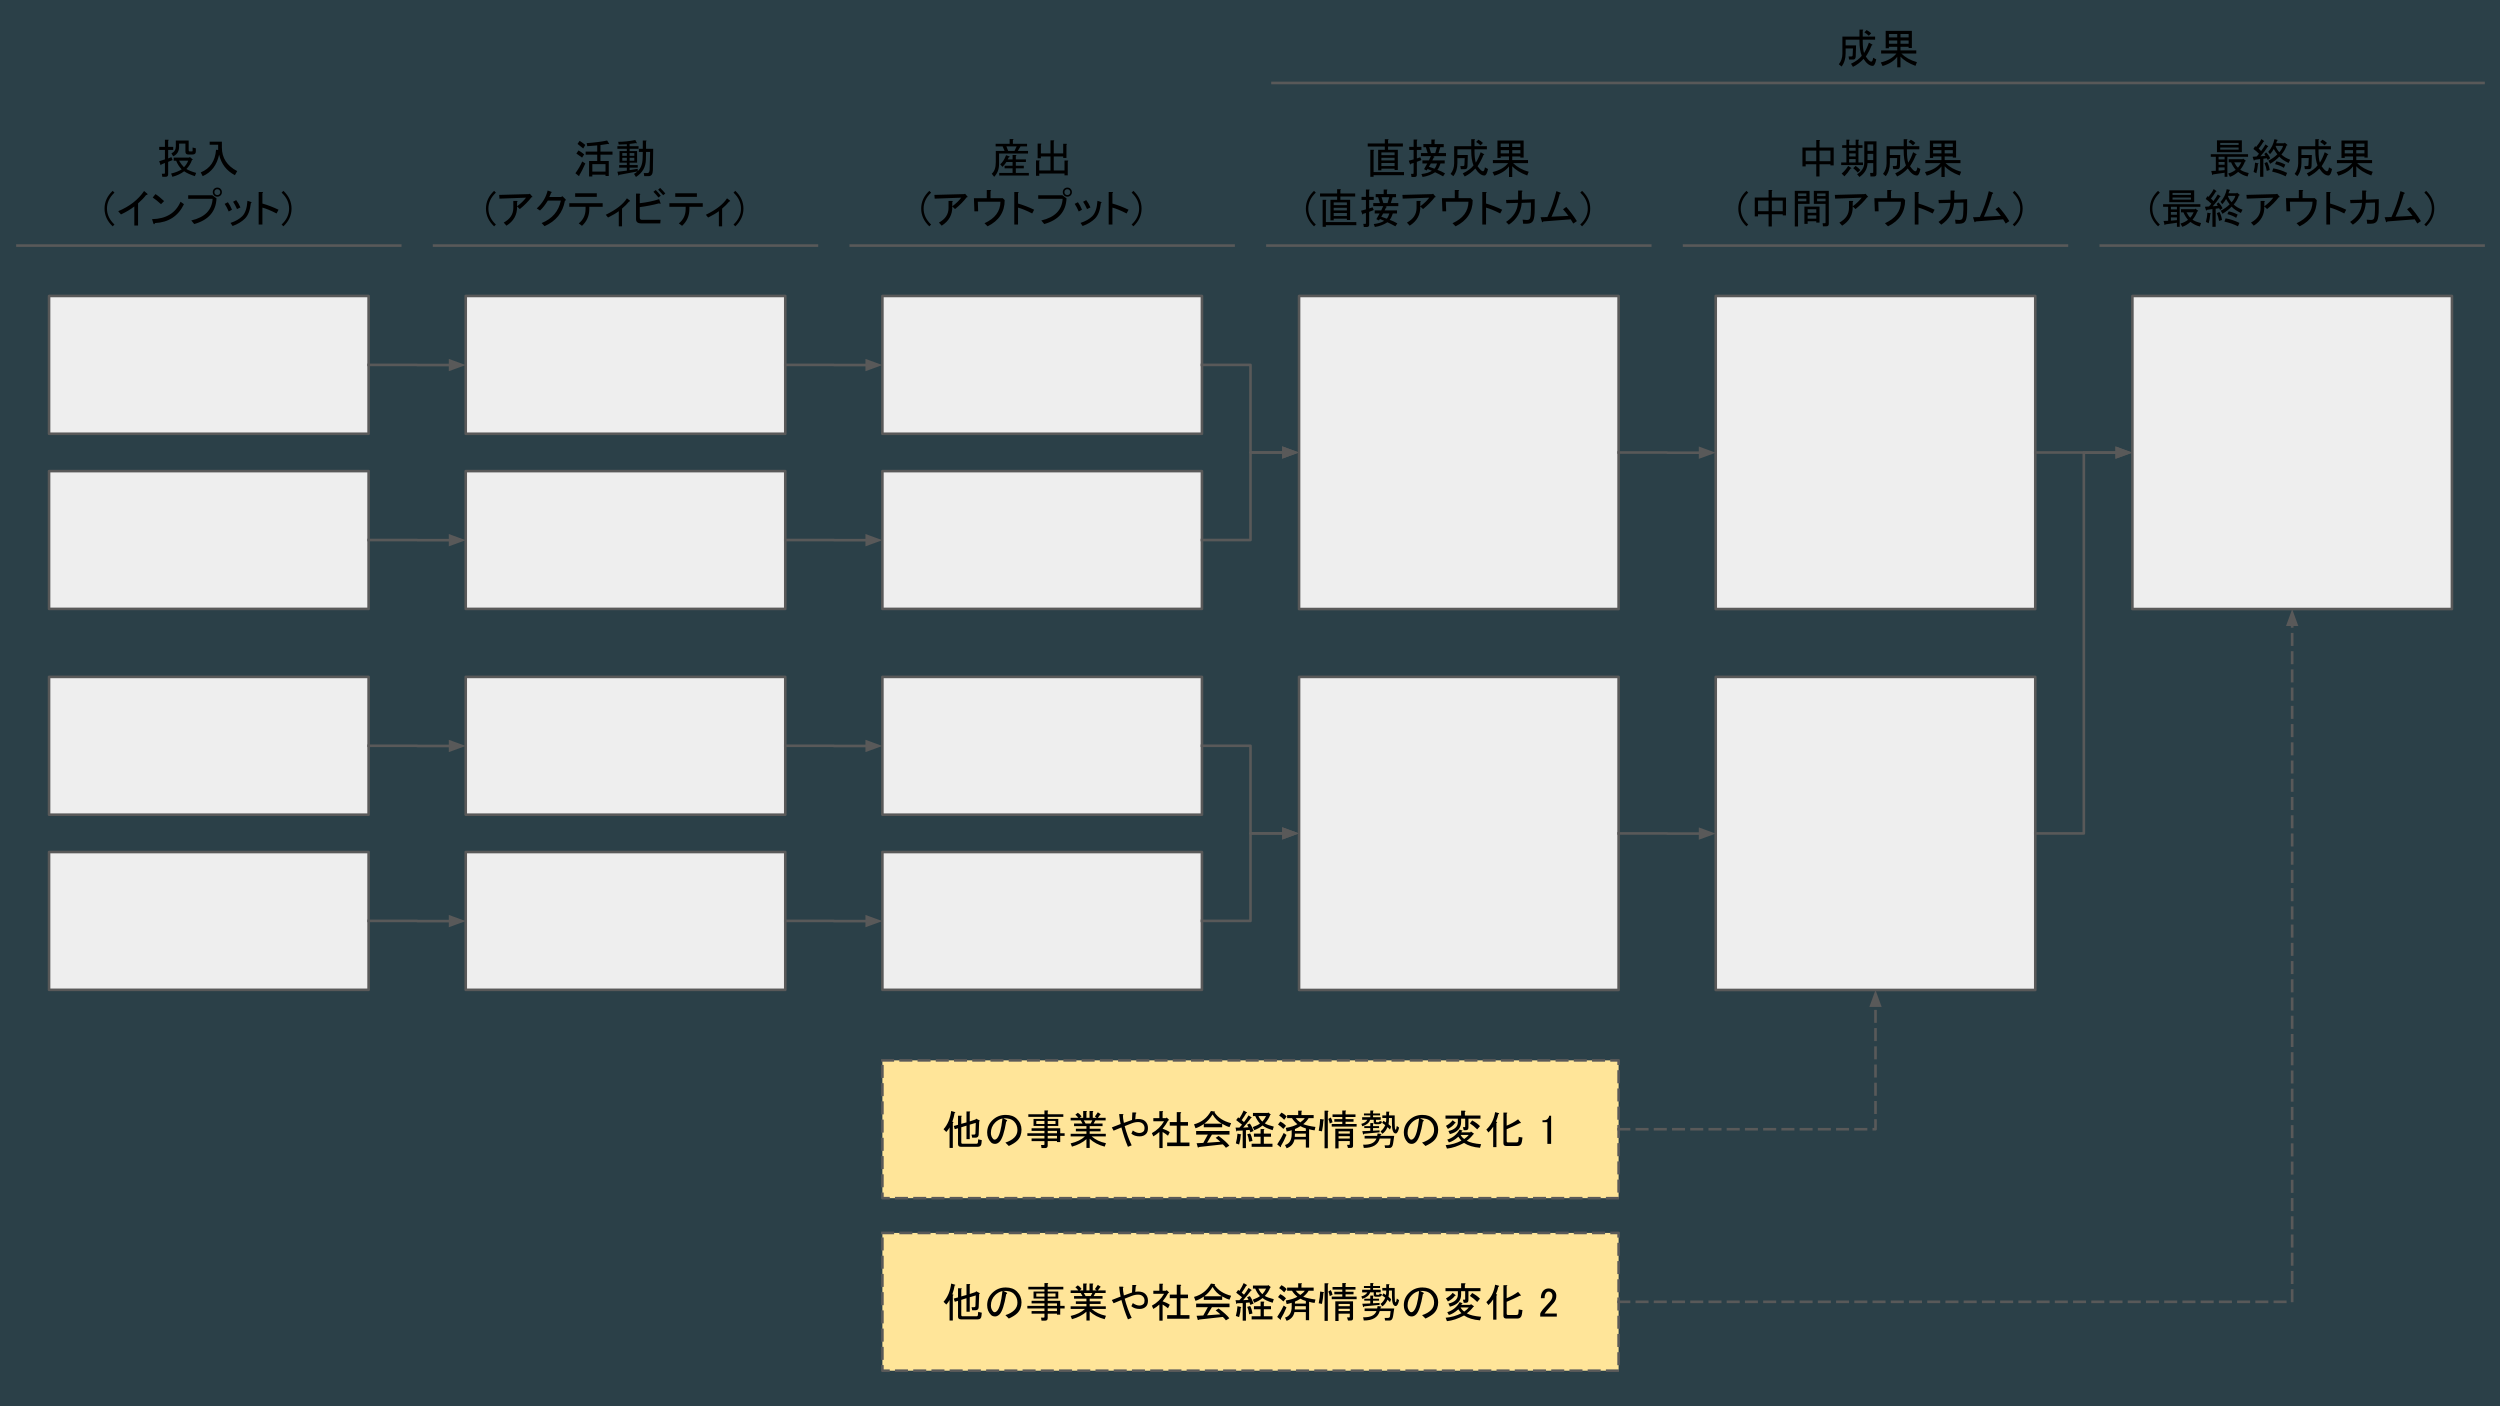 <?xml version="1.0" encoding="UTF-8"?>
<svg xmlns:xlink="http://www.w3.org/1999/xlink" xmlns="http://www.w3.org/2000/svg" version="1.1" viewBox="0.0 0.0 960.0 540.0" fill="none" stroke="none" stroke-linecap="square" stroke-miterlimit="10">
  <rect x="0.0" y="0.0" width="960.0" height="540.0" fill="#333333" stroke="none"/>
  <clipPath id="g36e74ae49da_0_34.0">
    <path d="m0 0l960.0 0l0 540.0l-960.0 0l0 -540.0z" clip-rule="nonzero"></path>
  </clipPath>
  <g clip-path="url(#g36e74ae49da_0_34.0)">
    <path fill="#0085b2" fill-opacity="0.164" d="m0 0l960.0 0l0 540.0l-960.0 0z" fill-rule="evenodd"></path>
    <path fill="#000000" fill-opacity="0.0" d="m482.582 42.099l146.992 0l0 57.921l-146.992 0z" fill-rule="evenodd"></path>
    <path fill="#000000" d="m531.766 53.459l1.188 0q0.5 0.062 0.062 0.375l0 1.25l5.688 0l0 1.188l-5.688 0l0 1.25l3.75 0l0 7.75l-1.25 0l0 -0.5l-5.062 0l0 0.625l-1.25 0l0 -7.875l2.562 0l0 -1.25l-6.562 0l0 -1.188l6.562 0l0 -1.625zm3.75 5.062l-5.062 0l0 1.062l5.062 0l0 -1.062zm0 4.062l-5.062 0l0 1.188l5.062 0l0 -1.188zm0 -2.0l-5.062 0l0 1.0l5.062 0l0 -1.0zm-9.312 -3.062l1.188 0q0.5 0.062 0.062 0.375l0 8.188l11.688 0l0 1.188l-11.688 0l0 0.625l-1.25 0l0 -10.375zm24.062 2.438l0.5 0.188q0.25 0.25 -0.188 0.312l-0.562 1.125l4.75 0l0 1.188l-1.625 0q-0.5 1.625 -1.188 2.438q1.562 0.562 2.938 1.375l-0.75 1.125q-2.062 -1.125 -3.062 -1.562q-2.062 1.375 -4.812 1.812l-0.438 -1.125q2.625 -0.312 4.0 -1.25l-1.625 -0.688l-0.375 0.562l-1.0 -0.5l1.25 -2.188l-1.875 0l0 -1.188l2.5 0l0.75 -1.625l-3.812 0l0 -1.188l2.562 0l-0.688 -2.25l-0.938 0l0 -1.188l3.062 0l0 -1.75l1.188 0q0.5 0.062 0.062 0.375l0 1.375l3.5 0l0 1.188l-1.312 0l-0.688 2.25l2.875 0l0 1.188l-5.0 0zm0.562 4.812q0.625 -0.688 1.0 -2.0l-2.375 0l-0.75 1.25l2.125 0.75zm-1.312 -6.0l1.625 0l0.625 -2.25l-2.938 0l0.688 2.25zm-6.688 -5.188l1.188 0q0.5 0.062 0.062 0.375l0 2.438l1.75 0l0 1.188l-1.75 0l0 3.25l1.312 -0.438l0.438 1.062l-1.75 0.688l0 4.938q0 0.875 -0.875 0.875l-1.188 0l-0.188 -1.188l0.75 0q0.25 0 0.25 -0.25l0 -3.938l-1.062 0.312q-0.062 0.438 -0.312 0.188l-0.5 -1.375l1.875 -0.5l0 -3.625l-1.688 0l0 -1.188l1.688 0l0 -2.812zm23.875 8.875q1.062 -1.625 1.875 -4.0l1.188 0.688q0.438 0.25 -0.125 0.375q-0.938 2.312 -2.25 4.312q1.375 1.938 2.062 1.938q0.562 0 0.75 -1.5l1.188 0.625q-0.5 2.5 -1.375 2.5q-1.75 0 -3.5 -2.688q-1.75 1.938 -4.062 3.062l-0.75 -1.188q2.938 -1.438 4.125 -3.062q-0.875 -2.125 -0.875 -5.625l0 -0.562l-5.312 0l0 2.188l4.0 0l-0.125 4.25q-0.062 1.188 -0.938 1.188l-1.625 0l-0.188 -1.188l1.062 0q0.5 0 0.5 -0.5l0.125 -2.562l-2.812 0l0 1.812q0 3.125 -1.562 5.125l-1.062 -0.875q1.375 -1.688 1.375 -4.062l0 -6.562l6.562 0l0 -2.688l1.188 0q0.5 0.062 0.062 0.375l0 2.312l4.75 0l0 1.188l-4.75 0l0 0.562q0 2.938 0.5 4.562zm1.0 -8.812q1.0 0.5 1.75 1.25l-0.938 0.938q-0.625 -0.688 -1.688 -1.312l0.875 -0.875zm5.562 9.0l0 -1.188l6.188 0l0 -1.375l-3.188 0l0 0.562l-1.25 0l0 -6.688l10.062 0l0 6.562l-1.25 0l0 -0.438l-3.125 0l0 1.375l6.062 0l0 1.188l-5.75 0q2.375 2.312 6.0 3.312l-0.562 1.438q-3.938 -1.5 -5.75 -3.562l0 4.125l-1.25 0l0 -4.062q-1.75 2.375 -5.625 3.562l-0.688 -1.375q4.062 -1.0 6.0 -3.438l-5.875 0zm3.0 -5.0l0 1.25l3.188 0l0 -1.25l-3.188 0zm0 -2.5l0 1.312l3.188 0l0 -1.312l-3.188 0zm7.562 0l-3.125 0l0 1.312l3.125 0l0 -1.312zm0 2.5l-3.125 0l0 1.25l3.125 0l0 -1.25z" fill-rule="nonzero"></path>
    <path fill="#000000" d="m504.578 86.909q-3.125 -2.938 -3.125 -6.812q0 -3.875 3.125 -6.812l0.688 0.688q-2.875 2.688 -2.875 6.125q0 3.438 2.875 6.125l-0.688 0.688zm8.875 -14.25l1.188 0q0.5 0.062 0.062 0.375l0 1.25l5.688 0l0 1.188l-5.688 0l0 1.25l3.75 0l0 7.75l-1.25 0l0 -0.5l-5.062 0l0 0.625l-1.25 0l0 -7.875l2.562 0l0 -1.25l-6.562 0l0 -1.188l6.562 0l0 -1.625zm3.75 5.062l-5.062 0l0 1.062l5.062 0l0 -1.062zm0 4.062l-5.062 0l0 1.188l5.062 0l0 -1.188zm0 -2.0l-5.062 0l0 1.0l5.062 0l0 -1.0zm-9.312 -3.062l1.188 0q0.5 0.062 0.062 0.375l0 8.188l11.688 0l0 1.188l-11.688 0l0 0.625l-1.25 0l0 -10.375zm24.062 2.438l0.5 0.188q0.25 0.25 -0.188 0.312l-0.562 1.125l4.75 0l0 1.188l-1.625 0q-0.5 1.625 -1.188 2.438q1.562 0.562 2.938 1.375l-0.75 1.125q-2.062 -1.125 -3.062 -1.562q-2.062 1.375 -4.812 1.812l-0.438 -1.125q2.625 -0.312 4.0 -1.25l-1.625 -0.688l-0.375 0.562l-1.0 -0.5l1.25 -2.188l-1.875 0l0 -1.188l2.5 0l0.75 -1.625l-3.812 0l0 -1.188l2.562 0l-0.688 -2.25l-0.938 0l0 -1.188l3.062 0l0 -1.75l1.188 0q0.5 0.062 0.062 0.375l0 1.375l3.5 0l0 1.188l-1.312 0l-0.688 2.25l2.875 0l0 1.188l-5.0 0zm0.562 4.812q0.625 -0.688 1.0 -2.0l-2.375 0l-0.75 1.25l2.125 0.75zm-1.312 -6.0l1.625 0l0.625 -2.25l-2.938 0l0.688 2.25zm-6.688 -5.188l1.188 0q0.5 0.062 0.062 0.375l0 2.438l1.75 0l0 1.188l-1.75 0l0 3.25l1.312 -0.438l0.438 1.062l-1.75 0.688l0 4.938q0 0.875 -0.875 0.875l-1.188 0l-0.188 -1.188l0.75 0q0.25 0 0.25 -0.25l0 -3.938l-1.062 0.312q-0.062 0.438 -0.312 0.188l-0.5 -1.375l1.875 -0.5l0 -3.625l-1.688 0l0 -1.188l1.688 0l0 -2.812zm20.875 6.5q0.125 4.75 -4.062 7.375l-1.062 -1.188q3.688 -2.0 3.688 -5.625l0 -2.688l1.312 0q0.562 0.062 0.125 0.438l0 1.625q2.25 -1.688 3.438 -3.312l-10.188 0.375l-0.125 -1.438l11.375 -0.312l0.438 -0.125l0.938 1.125q0.188 0.25 -0.312 0.188q-1.875 2.438 -4.5 4.562l-1.062 -1.0zm20.125 -2.438q0 6.812 -6.562 10.062l-1.188 -1.188q6.062 -2.75 6.125 -8.25l-8.688 0l0.125 3.688l-1.438 0l-0.188 -5.062l4.938 0l0 -3.125l1.25 0q0.75 0.062 0.188 0.5l0 2.625l4.688 0l0.75 0.75zm5.125 1.312q3.062 0.875 6.188 2.375l-0.75 1.438q-3.312 -1.688 -5.438 -2.25l0 6.5l-1.438 0l0 -12.5l1.25 0q0.75 0.062 0.188 0.5l0 3.938zm17.25 -0.375l-3.562 0.125q-0.375 5.312 -4.938 8.375l-1.062 -1.062q4.312 -2.875 4.562 -7.312l-4.438 0.125l-0.125 -1.25l4.625 -0.125l0 -3.5l1.312 0q0.688 0.125 0.125 0.5l0 3.0l4.938 -0.188l0 3.875q0 3.062 -0.562 4.312q-0.562 1.25 -2.375 1.25l-1.5 0l-0.188 -1.562q0.938 0.125 1.625 0.125q0.938 0 1.188 -0.625q0.375 -1.0 0.375 -3.5l0 -2.562zm3.688 5.625l2.625 -0.062q2.25 -4.875 3.438 -9.938l1.438 0.5q0.562 0.375 -0.125 0.562q-1.188 4.438 -3.188 8.75l6.5 -0.312q-1.312 -1.75 -2.062 -2.562l1.25 -0.875q2.125 2.312 4.062 5.438l-1.375 0.938l-1.0 -1.625l-10.5 0.812q-0.375 0.625 -0.562 0l-0.5 -1.625zm18.125 -3.312q0 -3.438 -2.875 -6.125l0.688 -0.688q3.125 2.938 3.125 6.812q0 3.875 -3.125 6.812l-0.688 -0.688q2.875 -2.688 2.875 -6.125z" fill-rule="nonzero"></path>
    <path fill="#000000" fill-opacity="0.0" d="m648.639 42.099l146.992 0l0 57.921l-146.992 0z" fill-rule="evenodd"></path>
    <path fill="#000000" d="m697.447 61.896l0 -4.062l-4.062 0l0 4.062l4.062 0zm0 -8.125l1.188 0q0.5 0.062 0.062 0.375l0 2.5l5.438 0l0 6.875l-1.25 0l0 -0.438l-4.188 0l0 4.688l-1.25 0l0 -4.688l-4.062 0l0 0.812l-1.25 0l0 -7.25l5.312 0l0 -2.875zm5.438 8.125l0 -4.062l-4.188 0l0 4.062l4.188 0zm4.312 4.75q1.438 -1.188 2.5 -2.938l1.062 0.688q0.438 0.312 -0.188 0.375q-1.0 1.625 -2.312 2.938l-1.062 -1.062zm12.125 -4.0l-2.188 0q-0.125 3.312 -3.125 5.312l-0.875 -1.062q2.75 -1.688 2.75 -4.5l0 -8.125l4.688 0l0 12.5q0 1.0 -1.0 1.0l-1.312 0l-0.125 -1.375l0.938 0q0.25 0 0.25 -0.25l0 -3.5zm-5.938 3.625q-0.75 -0.875 -1.75 -1.688l0.938 -0.875q1.125 0.812 1.812 1.562l-1.0 1.0zm5.938 -7.188l-2.188 0l0 2.375l2.188 0l0 -2.375zm0 -3.625l-2.188 0l0 2.438l2.188 0l0 -2.438zm-6.75 5.625l-2.5 0l0 1.312l2.5 0l0 -1.312zm0 -2.188l-2.5 0l0 1.188l2.5 0l0 -1.188zm0 -2.125l-2.5 0l0 1.125l2.5 0l0 -1.125zm2.625 -1.0l0 1.0l-1.562 0l0 5.625l1.75 0l0 1.0l-8.375 0l0 -1.0l2.0 0l0 -5.625l-1.625 0l0 -1.0l1.625 0l0 -2.125l1.0 0q0.625 0.062 0.062 0.375l0 1.75l2.5 0l0 -2.125l1.0 0q0.625 0.062 0.062 0.375l0 1.75l1.562 0zm17.562 6.688q1.062 -1.625 1.875 -4.0l1.188 0.688q0.438 0.25 -0.125 0.375q-0.938 2.312 -2.25 4.312q1.375 1.938 2.062 1.938q0.562 0 0.75 -1.5l1.188 0.625q-0.5 2.5 -1.375 2.5q-1.75 0 -3.5 -2.688q-1.75 1.938 -4.062 3.062l-0.75 -1.188q2.938 -1.438 4.125 -3.062q-0.875 -2.125 -0.875 -5.625l0 -0.562l-5.312 0l0 2.188l4.0 0l-0.125 4.25q-0.062 1.188 -0.938 1.188l-1.625 0l-0.188 -1.188l1.062 0q0.5 0 0.5 -0.5l0.125 -2.562l-2.812 0l0 1.812q0 3.125 -1.562 5.125l-1.062 -0.875q1.375 -1.688 1.375 -4.062l0 -6.562l6.562 0l0 -2.688l1.188 0q0.5 0.062 0.062 0.375l0 2.312l4.75 0l0 1.188l-4.75 0l0 0.562q0 2.938 0.5 4.562zm1.0 -8.812q1.0 0.5 1.75 1.25l-0.938 0.938q-0.625 -0.688 -1.688 -1.312l0.875 -0.875zm5.562 9.0l0 -1.188l6.188 0l0 -1.375l-3.188 0l0 0.562l-1.25 0l0 -6.688l10.062 0l0 6.562l-1.25 0l0 -0.438l-3.125 0l0 1.375l6.062 0l0 1.188l-5.75 0q2.375 2.312 6.0 3.312l-0.562 1.438q-3.938 -1.5 -5.75 -3.562l0 4.125l-1.25 0l0 -4.062q-1.75 2.375 -5.625 3.562l-0.688 -1.375q4.062 -1.0 6.0 -3.438l-5.875 0zm3.0 -5.0l0 1.25l3.188 0l0 -1.25l-3.188 0zm0 -2.5l0 1.312l3.188 0l0 -1.312l-3.188 0zm7.562 0l-3.125 0l0 1.312l3.125 0l0 -1.312zm0 2.5l-3.125 0l0 1.25l3.125 0l0 -1.25z" fill-rule="nonzero"></path>
    <path fill="#000000" d="m670.635 86.909q-3.125 -2.938 -3.125 -6.812q0 -3.875 3.125 -6.812l0.688 0.688q-2.875 2.688 -2.875 6.125q0 3.438 2.875 6.125l-0.688 0.688zm8.5 -5.812l0 -4.062l-4.062 0l0 4.062l4.062 0zm0 -8.125l1.188 0q0.5 0.062 0.062 0.375l0 2.5l5.438 0l0 6.875l-1.25 0l0 -0.438l-4.188 0l0 4.688l-1.25 0l0 -4.688l-4.062 0l0 0.812l-1.25 0l0 -7.25l5.312 0l0 -2.875zm5.438 8.125l0 -4.062l-4.188 0l0 4.062l4.188 0zm16.188 4.625q0.25 0 0.25 -0.25l0 -7.188l-2.25 0l-2.25 0l0 -5.0l5.75 0l0 12.625q0 1.0 -1.0 1.0l-1.25 0l-0.125 -1.188l0.875 0zm-3.312 -3.0l-3.312 0l0 1.25l3.312 0l0 -1.25zm0 -2.375l-3.312 0l0 1.375l3.312 0l0 -1.375zm1.25 -1.0l0 6.125l-1.25 0l0 -0.5l-3.312 0l0 1.0l-1.25 0l0 -6.625l5.812 0zm2.312 -4.062l0 -1.0l-3.25 0l0 1.0l3.25 0zm0 1.0l-3.25 0l0 1.0l3.25 0l0 -1.0zm-7.375 0l-3.188 0l0 1.0l3.188 0l0 -1.0zm0 -1.0l0 -1.0l-3.188 0l0 1.0l3.188 0zm1.25 3.0l-4.438 0l0 8.688l-1.25 0l0 -13.688l5.688 0l0 5.0zm16.562 1.0q0.125 4.75 -4.062 7.375l-1.062 -1.188q3.688 -2.0 3.688 -5.625l0 -2.688l1.312 0q0.562 0.062 0.125 0.438l0 1.625q2.25 -1.688 3.438 -3.312l-10.188 0.375l-0.125 -1.438l11.375 -0.312l0.438 -0.125l0.938 1.125q0.188 0.25 -0.312 0.188q-1.875 2.438 -4.5 4.562l-1.062 -1.0zm20.125 -2.438q0 6.812 -6.562 10.062l-1.188 -1.188q6.062 -2.75 6.125 -8.25l-8.688 0l0.125 3.688l-1.438 0l-0.188 -5.062l4.938 0l0 -3.125l1.25 0q0.75 0.062 0.188 0.5l0 2.625l4.688 0l0.75 0.75zm5.125 1.312q3.062 0.875 6.188 2.375l-0.75 1.438q-3.312 -1.688 -5.438 -2.25l0 6.5l-1.438 0l0 -12.5l1.25 0q0.75 0.062 0.188 0.5l0 3.938zm17.25 -0.375l-3.562 0.125q-0.375 5.312 -4.938 8.375l-1.062 -1.062q4.312 -2.875 4.562 -7.312l-4.438 0.125l-0.125 -1.25l4.625 -0.125l0 -3.5l1.312 0q0.688 0.125 0.125 0.5l0 3.0l4.938 -0.188l0 3.875q0 3.062 -0.562 4.312q-0.562 1.25 -2.375 1.25l-1.5 0l-0.188 -1.562q0.938 0.125 1.625 0.125q0.938 0 1.188 -0.625q0.375 -1.0 0.375 -3.5l0 -2.562zm3.688 5.625l2.625 -0.062q2.25 -4.875 3.438 -9.938l1.438 0.5q0.562 0.375 -0.125 0.562q-1.188 4.438 -3.188 8.75l6.5 -0.312q-1.312 -1.75 -2.062 -2.562l1.25 -0.875q2.125 2.312 4.062 5.438l-1.375 0.938l-1.0 -1.625l-10.5 0.812q-0.375 0.625 -0.562 0l-0.5 -1.625zm18.125 -3.312q0 -3.438 -2.875 -6.125l0.688 -0.688q3.125 2.938 3.125 6.812q0 3.875 -3.125 6.812l-0.688 -0.688q2.875 -2.688 2.875 -6.125z" fill-rule="nonzero"></path>
    <path fill="#000000" fill-opacity="0.0" d="m806.696 42.099l146.992 0l0 57.921l-146.992 0z" fill-rule="evenodd"></path>
    <path fill="#000000" d="m859.442 66.021q-1.562 1.375 -3.125 1.875l-0.688 -1.25q1.688 -0.5 2.875 -1.438q-1.125 -1.312 -1.75 -2.875l-0.938 0l0 -1.188l5.375 0l0.125 -0.25l1.062 0.812q0.062 0.25 -0.312 0.312q-0.688 1.812 -1.812 3.125q0.938 0.75 3.25 1.312l-0.438 1.312q-1.812 -0.375 -3.625 -1.75zm-1.5 -3.688q0.812 1.562 1.438 2.062q0.562 -0.562 1.312 -2.062l-2.75 0zm-3.688 3.0l0 -1.062l-2.312 0l0 1.25l2.312 -0.188zm1.062 2.562l-1.062 0l0 -1.562l-4.375 0.625q-0.312 0.438 -0.375 0.188l-0.375 -1.5l1.75 -0.062l0 -5.375l-1.938 0l0 -1.0l14.312 0l0 1.0l-7.938 0l0 7.688zm-4.0 -9.438l0 -4.562l9.562 0l0 4.562l-9.562 0zm0.625 1.75l0 1.0l2.312 0l0 -1.0l-2.312 0zm0 2.0l0 1.062l2.312 0l0 -1.062l-2.312 0zm0.625 -5.562l0 0.812l7.062 0l0 -0.812l-7.062 0zm0 -1.75l0 0.75l7.062 0l0 -0.75l-7.062 0zm16.625 -0.5q-0.875 1.5 -1.875 2.688q0.5 0.375 0.938 0.938q1.0 -1.312 1.688 -2.562l0.938 0.625q0.312 0.312 -0.125 0.312q-1.062 1.75 -2.75 3.625l1.938 -0.188l-0.438 -0.688l0.688 -0.625q1.062 1.062 1.562 2.25l-0.938 0.688l-0.375 -0.688l-1.312 0.188l0 6.938l-1.25 0l0 -6.812l-2.125 0.312q-0.062 0.438 -0.312 0.188l-0.438 -1.375l1.562 -0.125q0.562 -0.562 0.875 -1.062q-1.062 -1.062 -2.125 -1.812l0.625 -1.062l0.438 0.25q1.312 -1.562 2.0 -3.0l0.938 0.688q0.312 0.312 -0.125 0.312zm5.312 4.875q-0.75 -0.938 -1.375 -2.062q-0.562 1.062 -1.438 2.0l-0.688 -0.875q1.875 -2.188 2.375 -4.875l1.188 0.25q0.25 0.25 -0.188 0.312l-0.312 1.0l3.062 0l0.188 -0.25l0.875 0.688q0.438 0.438 -0.125 0.375q-0.625 1.938 -2.0 3.5q1.188 1.188 3.375 2.0l-0.625 1.25q-2.5 -1.188 -3.562 -2.438q-1.312 1.438 -3.5 2.75l-0.688 -1.188q2.0 -1.0 3.438 -2.438zm-1.562 5.375q2.625 0.438 5.312 1.75l-0.562 1.312q-2.188 -1.125 -5.188 -1.812l0.438 -1.25zm1.188 -2.688q1.812 0.375 3.438 1.25l-0.562 1.25q-1.312 -0.875 -3.375 -1.438l0.5 -1.062zm-7.0 0.75q0.375 0.188 -0.062 0.312q-0.188 2.062 -0.625 3.5l-1.062 -0.5q0.5 -1.875 0.562 -3.562l1.188 0.25zm3.438 -0.5q0.75 1.312 1.0 3.062l-1.125 0.375q-0.25 -1.562 -0.875 -3.0l1.0 -0.438zm4.688 -3.75q1.125 -1.25 1.438 -2.438l-2.875 0q0.438 1.375 1.438 2.438zm15.562 4.0q1.062 -1.625 1.875 -4.0l1.188 0.688q0.438 0.25 -0.125 0.375q-0.938 2.312 -2.25 4.312q1.375 1.938 2.062 1.938q0.562 0 0.75 -1.5l1.188 0.625q-0.5 2.5 -1.375 2.5q-1.75 0 -3.5 -2.688q-1.75 1.938 -4.062 3.062l-0.75 -1.188q2.938 -1.438 4.125 -3.062q-0.875 -2.125 -0.875 -5.625l0 -0.562l-5.312 0l0 2.188l4.0 0l-0.125 4.25q-0.062 1.188 -0.938 1.188l-1.625 0l-0.188 -1.188l1.062 0q0.5 0 0.5 -0.5l0.125 -2.562l-2.812 0l0 1.812q0 3.125 -1.562 5.125l-1.062 -0.875q1.375 -1.688 1.375 -4.062l0 -6.562l6.562 0l0 -2.688l1.188 0q0.5 0.062 0.062 0.375l0 2.312l4.75 0l0 1.188l-4.75 0l0 0.562q0 2.938 0.5 4.562zm1.0 -8.812q1.0 0.5 1.75 1.25l-0.938 0.938q-0.625 -0.688 -1.688 -1.312l0.875 -0.875zm5.562 9.0l0 -1.188l6.188 0l0 -1.375l-3.188 0l0 0.562l-1.25 0l0 -6.688l10.062 0l0 6.562l-1.25 0l0 -0.438l-3.125 0l0 1.375l6.062 0l0 1.188l-5.75 0q2.375 2.312 6.0 3.312l-0.562 1.438q-3.938 -1.5 -5.75 -3.562l0 4.125l-1.25 0l0 -4.062q-1.75 2.375 -5.625 3.562l-0.688 -1.375q4.062 -1.0 6.0 -3.438l-5.875 0zm3.0 -5.0l0 1.25l3.188 0l0 -1.25l-3.188 0zm0 -2.5l0 1.312l3.188 0l0 -1.312l-3.188 0zm7.562 0l-3.125 0l0 1.312l3.125 0l0 -1.312zm0 2.5l-3.125 0l0 1.25l3.125 0l0 -1.25z" fill-rule="nonzero"></path>
    <path fill="#000000" d="m828.692 86.909q-3.125 -2.938 -3.125 -6.812q0 -3.875 3.125 -6.812l0.688 0.688q-2.875 2.688 -2.875 6.125q0 3.438 2.875 6.125l-0.688 0.688zm12.438 -1.688q-1.562 1.375 -3.125 1.875l-0.688 -1.25q1.688 -0.5 2.875 -1.438q-1.125 -1.312 -1.75 -2.875l-0.938 0l0 -1.188l5.375 0l0.125 -0.25l1.062 0.812q0.062 0.25 -0.312 0.312q-0.688 1.812 -1.812 3.125q0.938 0.75 3.25 1.312l-0.438 1.312q-1.812 -0.375 -3.625 -1.75zm-1.5 -3.688q0.812 1.562 1.438 2.062q0.562 -0.562 1.312 -2.062l-2.75 0zm-3.688 3.0l0 -1.062l-2.312 0l0 1.25l2.312 -0.188zm1.062 2.562l-1.062 0l0 -1.562l-4.375 0.625q-0.312 0.438 -0.375 0.188l-0.375 -1.5l1.75 -0.062l0 -5.375l-1.938 0l0 -1.0l14.312 0l0 1.0l-7.938 0l0 7.688zm-4.0 -9.438l0 -4.562l9.562 0l0 4.562l-9.562 0zm0.625 1.75l0 1.0l2.312 0l0 -1.0l-2.312 0zm0 2.0l0 1.062l2.312 0l0 -1.062l-2.312 0zm0.625 -5.562l0 0.812l7.062 0l0 -0.812l-7.062 0zm0 -1.75l0 0.75l7.062 0l0 -0.75l-7.062 0zm16.625 -0.5q-0.875 1.5 -1.875 2.688q0.5 0.375 0.938 0.938q1.0 -1.312 1.688 -2.562l0.938 0.625q0.312 0.312 -0.125 0.312q-1.062 1.75 -2.75 3.625l1.938 -0.188l-0.438 -0.688l0.688 -0.625q1.062 1.062 1.562 2.25l-0.938 0.688l-0.375 -0.688l-1.312 0.188l0 6.938l-1.25 0l0 -6.812l-2.125 0.312q-0.062 0.438 -0.312 0.188l-0.438 -1.375l1.562 -0.125q0.562 -0.562 0.875 -1.062q-1.062 -1.062 -2.125 -1.812l0.625 -1.062l0.438 0.25q1.312 -1.562 2.0 -3.0l0.938 0.688q0.312 0.312 -0.125 0.312zm5.312 4.875q-0.75 -0.938 -1.375 -2.062q-0.562 1.062 -1.438 2.0l-0.688 -0.875q1.875 -2.188 2.375 -4.875l1.188 0.25q0.25 0.25 -0.188 0.312l-0.312 1.0l3.062 0l0.188 -0.25l0.875 0.688q0.438 0.438 -0.125 0.375q-0.625 1.938 -2.0 3.5q1.188 1.188 3.375 2.0l-0.625 1.25q-2.5 -1.188 -3.562 -2.438q-1.312 1.438 -3.5 2.75l-0.688 -1.188q2.0 -1.0 3.438 -2.438zm-1.562 5.375q2.625 0.438 5.312 1.75l-0.562 1.312q-2.188 -1.125 -5.188 -1.812l0.438 -1.25zm1.188 -2.688q1.812 0.375 3.438 1.25l-0.562 1.25q-1.312 -0.875 -3.375 -1.438l0.5 -1.062zm-7.0 0.75q0.375 0.188 -0.062 0.312q-0.188 2.062 -0.625 3.5l-1.062 -0.5q0.5 -1.875 0.562 -3.562l1.188 0.25zm3.438 -0.5q0.75 1.312 1.0 3.062l-1.125 0.375q-0.25 -1.562 -0.875 -3.0l1.0 -0.438zm4.688 -3.75q1.125 -1.25 1.438 -2.438l-2.875 0q0.438 1.375 1.438 2.438zm12.562 1.625q0.125 4.75 -4.062 7.375l-1.062 -1.188q3.688 -2.0 3.688 -5.625l0 -2.688l1.312 0q0.562 0.062 0.125 0.438l0 1.625q2.25 -1.688 3.438 -3.312l-10.188 0.375l-0.125 -1.438l11.375 -0.312l0.438 -0.125l0.938 1.125q0.188 0.25 -0.312 0.188q-1.875 2.438 -4.5 4.562l-1.062 -1.0zm20.125 -2.438q0 6.812 -6.562 10.062l-1.188 -1.188q6.062 -2.75 6.125 -8.25l-8.688 0l0.125 3.688l-1.438 0l-0.188 -5.062l4.938 0l0 -3.125l1.25 0q0.75 0.062 0.188 0.5l0 2.625l4.688 0l0.75 0.75zm5.125 1.312q3.062 0.875 6.188 2.375l-0.75 1.438q-3.312 -1.688 -5.438 -2.25l0 6.5l-1.438 0l0 -12.5l1.25 0q0.75 0.062 0.188 0.5l0 3.938zm17.25 -0.375l-3.562 0.125q-0.375 5.312 -4.938 8.375l-1.062 -1.062q4.312 -2.875 4.562 -7.312l-4.438 0.125l-0.125 -1.25l4.625 -0.125l0 -3.5l1.312 0q0.688 0.125 0.125 0.5l0 3.0l4.938 -0.188l0 3.875q0 3.062 -0.562 4.312q-0.562 1.25 -2.375 1.25l-1.5 0l-0.188 -1.562q0.938 0.125 1.625 0.125q0.938 0 1.188 -0.625q0.375 -1.0 0.375 -3.5l0 -2.562zm3.688 5.625l2.625 -0.062q2.25 -4.875 3.438 -9.938l1.438 0.5q0.562 0.375 -0.125 0.562q-1.188 4.438 -3.188 8.75l6.5 -0.312q-1.312 -1.75 -2.062 -2.562l1.25 -0.875q2.125 2.312 4.062 5.438l-1.375 0.938l-1.0 -1.625l-10.5 0.812q-0.375 0.625 -0.562 0l-0.5 -1.625zm18.125 -3.312q0 -3.438 -2.875 -6.125l0.688 -0.688q3.125 2.938 3.125 6.812q0 3.875 -3.125 6.812l-0.688 -0.688q2.875 -2.688 2.875 -6.125z" fill-rule="nonzero"></path>
    <path fill="#000000" fill-opacity="0.0" d="m806.696 94.305l146.992 0" fill-rule="evenodd"></path>
    <path stroke="#595959" stroke-width="1.0" stroke-linejoin="round" stroke-linecap="butt" d="m806.696 94.305l146.992 0" fill-rule="evenodd"></path>
    <path fill="#000000" fill-opacity="0.0" d="m646.696 94.305l146.992 0" fill-rule="evenodd"></path>
    <path stroke="#595959" stroke-width="1.0" stroke-linejoin="round" stroke-linecap="butt" d="m646.696 94.305l146.992 0" fill-rule="evenodd"></path>
    <path fill="#000000" fill-opacity="0.0" d="m486.696 94.305l146.992 0" fill-rule="evenodd"></path>
    <path stroke="#595959" stroke-width="1.0" stroke-linejoin="round" stroke-linecap="butt" d="m486.696 94.305l146.992 0" fill-rule="evenodd"></path>
    <path fill="#000000" fill-opacity="0.0" d="m322.582 42.099l146.992 0l0 57.921l-146.992 0z" fill-rule="evenodd"></path>
    <path fill="#000000" d="m385.016 56.209l-2.688 0l0 -1.0l5.375 0l0 -1.812l1.188 0q0.625 0.125 0.062 0.375l0 1.438l5.438 0l0 1.0l-2.5 0l-1.062 1.75l3.938 0l0 1.0l-11.125 0l0 4.062q0 2.938 -1.875 4.875l-0.938 -1.188q1.562 -1.25 1.562 -4.5l0 -4.25l3.375 0l-0.75 -1.75zm2.125 1.75l2.438 0l0.812 -1.75l-3.938 0l0.688 1.75zm-3.438 9.438l0 -1.0l5.125 0l0 -1.75l-3.062 0l0 -1.0l3.062 0l0 -1.438l-2.375 0q-0.625 1.0 -1.5 1.875l-0.875 -1.0q1.375 -1.125 2.25 -3.5l1.188 0.438q0.5 0.188 -0.188 0.438l-0.375 0.75l1.875 0l0 -1.688l1.188 0q0.562 0.125 0.062 0.375l0 1.312l3.875 0l0 1.0l-3.875 0l0 1.438l3.062 0l0 1.0l-3.062 0l0 1.75l5.0 0l0 1.0l-11.375 0zm15.938 -12.25q0.5 0.062 0.062 0.375l0 3.375l3.688 0l0 -5.0l1.188 0q0.5 0.062 0.062 0.375l0 4.625l3.625 0l0 -3.688l1.188 0q0.5 0.062 0.062 0.375l0 5.062l-1.25 0l0 -0.562l-3.625 0l0 5.375l4.125 0l0 -3.812l1.188 0q0.5 0.062 0.062 0.375l0 5.312l-1.25 0l0 -0.688l-9.688 0l0 0.875l-1.25 0l0 -5.938l1.188 0q0.5 0.062 0.062 0.375l0 3.5l4.312 0l0 -5.375l-3.688 0l0 0.688l-1.25 0l0 -5.625l1.188 0z" fill-rule="nonzero"></path>
    <path fill="#000000" d="m356.86 86.909q-3.125 -2.938 -3.125 -6.812q0 -3.875 3.125 -6.812l0.688 0.688q-2.875 2.688 -2.875 6.125q0 3.438 2.875 6.125l-0.688 0.688zm8.812 -7.625q0.125 4.75 -4.062 7.375l-1.062 -1.188q3.688 -2.0 3.688 -5.625l0 -2.688l1.312 0q0.562 0.062 0.125 0.438l0 1.625q2.25 -1.688 3.438 -3.312l-10.188 0.375l-0.125 -1.438l11.375 -0.312l0.438 -0.125l0.938 1.125q0.188 0.25 -0.312 0.188q-1.875 2.438 -4.5 4.562l-1.062 -1.0zm20.125 -2.438q0 6.812 -6.562 10.062l-1.188 -1.188q6.062 -2.75 6.125 -8.25l-8.688 0l0.125 3.688l-1.438 0l-0.188 -5.062l4.938 0l0 -3.125l1.25 0q0.75 0.062 0.188 0.5l0 2.625l4.688 0l0.75 0.75zm5.125 1.312q3.062 0.875 6.188 2.375l-0.75 1.438q-3.312 -1.688 -5.438 -2.25l0 6.5l-1.438 0l0 -12.5l1.25 0q0.75 0.062 0.188 0.5l0 3.938zm18.938 -3.25q0.5 0 0.812 -0.312q0.312 -0.312 0.312 -0.812q0 -0.5 -0.312 -0.812q-0.312 -0.312 -0.812 -0.312q-0.5 0 -0.812 0.312q-0.312 0.312 -0.312 0.812q0 0.5 0.312 0.812q0.312 0.312 0.812 0.312zm0 0.625q-0.75 0 -1.25 -0.5q-0.5 -0.5 -0.5 -1.25q0 -0.75 0.5 -1.25q0.5 -0.5 1.25 -0.5q0.75 0 1.25 0.5q0.5 0.5 0.5 1.25q0 0.75 -0.5 1.25q-0.5 0.5 -1.25 0.5zm-11.188 0.812l0 -1.375l9.25 0l1.625 1.188q-0.312 7.562 -8.562 9.875l-1.125 -1.375q7.812 -1.812 8.188 -8.312l-9.375 0zm24.062 1.688q-0.438 4.062 -2.25 5.875q-1.812 1.812 -4.75 2.875l-0.812 -1.188q2.875 -0.938 4.5 -2.562q1.75 -1.75 2.0 -5.938l1.312 0.438q0.562 0.188 0 0.5zm-5.312 2.25q-0.75 -1.688 -1.5 -2.812l1.188 -0.625q0.938 1.188 1.625 2.812l-1.312 0.625zm-3.188 0.938q-0.75 -1.75 -1.562 -2.938l1.25 -0.625q0.875 1.188 1.562 2.875l-1.25 0.688zm12.938 -3.062q3.062 0.875 6.188 2.375l-0.75 1.438q-3.312 -1.688 -5.438 -2.25l0 6.5l-1.438 0l0 -12.5l1.25 0q0.75 0.062 0.188 0.5l0 3.938zm10.25 1.938q0 -3.438 -2.875 -6.125l0.688 -0.688q3.125 2.938 3.125 6.812q0 3.875 -3.125 6.812l-0.688 -0.688q2.875 -2.688 2.875 -6.125z" fill-rule="nonzero"></path>
    <path fill="#000000" fill-opacity="0.0" d="m326.696 94.305l146.992 0" fill-rule="evenodd"></path>
    <path stroke="#595959" stroke-width="1.0" stroke-linejoin="round" stroke-linecap="butt" d="m326.696 94.305l146.992 0" fill-rule="evenodd"></path>
    <path fill="#000000" fill-opacity="0.0" d="m162.582 42.099l146.992 0l0 57.921l-146.992 0z" fill-rule="evenodd"></path>
    <path fill="#000000" d="m225.266 54.959q4.562 -0.312 7.875 -1.0l0.75 1.188q0.125 0.375 -0.375 0.125q-1.438 0.25 -2.938 0.438l0 2.5l4.625 0l0 1.188l-4.625 0l0 2.438l3.188 0l0 5.75l-1.25 0l0 -0.5l-5.062 0l0 0.688l-1.25 0l0 -5.938l3.125 0l0 -2.438l-4.438 0l0 -1.188l4.438 0l0 -2.375q-2.0 0.125 -3.812 0.312l-0.25 -1.188zm2.188 10.938l5.062 0l0 -2.875l-5.062 0l0 2.875zm-6.5 0.625q1.625 -2.25 2.625 -4.5l1.188 0.75q-1.375 3.125 -2.312 4.5q0.125 0.375 -0.188 0.312l-1.312 -1.062zm1.188 -8.75q0.938 0.5 2.188 1.5l-0.812 1.25q-1.25 -0.938 -2.188 -1.562l0.812 -1.188zm0.438 -3.688q0.75 0.438 2.188 1.562l-0.812 1.375q-1.375 -1.125 -2.188 -1.75l0.812 -1.188zm20.875 12.688q0.625 -0.312 1.312 -0.938l-7.0 1.312q-0.062 0.438 -0.312 0.188l-0.375 -1.375l3.625 -0.438l0 -1.125l-2.938 0l0 -1.0l2.938 0l0 -0.938l-1.438 0l-1.375 0l0 -4.438l2.812 0l0 -0.875l-3.625 0l0 -1.0l3.625 0l0 -0.75q-1.562 0.062 -3.125 0.125l-0.188 -1.062q3.062 0 6.562 -0.688l0.562 1.062q0.188 0.375 -0.375 0.125q-1.312 0.188 -2.375 0.312l0 0.875l3.438 0l0 1.0l-3.438 0l0 0.875l2.875 0l0 4.438l-2.875 0l0 0.938l3.125 0l0 1.0l-3.125 0l0 0.938l3.125 -0.5l0 0.875q1.812 -1.625 1.875 -4.938l0.062 -2.438l-1.5 0l0 -1.188l1.5 0l0 -3.188l1.188 0q0.5 0.062 0.062 0.375l0 2.812l2.75 0l-0.125 8.25q-0.062 2.25 -1.625 2.25l-1.688 0l-0.188 -1.188l1.438 0q0.75 0 0.812 -1.312l0.188 -6.812l-1.562 0l-0.062 2.938q-0.062 4.312 -3.812 6.688l-0.75 -1.188zm-1.688 -6.188l0 1.125l1.812 0l0 -1.125l-1.812 0zm0 -1.812l0 1.062l1.812 0l0 -1.062l-1.812 0zm-2.812 1.812l0 1.125l1.75 0l0 -1.125l-1.75 0zm0 -1.812l0 1.062l1.75 0l0 -1.062l-1.75 0z" fill-rule="nonzero"></path>
    <path fill="#000000" d="m189.735 86.909q-3.125 -2.938 -3.125 -6.812q0 -3.875 3.125 -6.812l0.688 0.688q-2.875 2.688 -2.875 6.125q0 3.438 2.875 6.125l-0.688 0.688zm8.812 -7.625q0.125 4.75 -4.062 7.375l-1.062 -1.188q3.688 -2.0 3.688 -5.625l0 -2.688l1.312 0q0.562 0.062 0.125 0.438l0 1.625q2.25 -1.688 3.438 -3.312l-10.188 0.375l-0.125 -1.438l11.375 -0.312l0.438 -0.125l0.938 1.125q0.188 0.25 -0.312 0.188q-1.875 2.438 -4.5 4.562l-1.062 -1.0zm18.375 -2.188q-1.188 6.812 -7.812 9.75l-1.125 -1.188q6.125 -2.5 7.375 -8.625l-5.0 0q-1.438 2.375 -3.0 3.812l-1.25 -0.812q3.25 -2.938 4.188 -6.875l1.438 0.5q0.375 0.188 -0.125 0.375q-0.25 0.812 -0.688 1.625l4.5 0l0.562 -0.312l1.125 1.125q0.438 0.438 -0.188 0.625zm7.938 2.312l-6.25 0l0 -1.375l12.812 0l0 1.375l-5.125 0l0 0.812q0 3.938 -2.812 6.5l-1.25 -0.938q2.625 -2.062 2.625 -5.562l0 -0.812zm-4.0 -3.812l0 -1.375l8.312 0l0 1.375l-8.312 0zm18.0 11.312l-1.25 0l0 -5.812q-1.375 1.062 -4.125 2.438l-0.875 -1.062q5.938 -2.875 8.125 -6.312l1.062 0.812q0.375 0.312 -0.25 0.438q-1.062 1.312 -2.688 2.688l0 6.812zm14.75 -9.0q0.312 0.562 -0.562 0.188q-3.5 0.938 -7.375 1.438l0 4.062q0 0.812 0.812 0.812l7.188 0l-0.125 1.375l-7.312 0q-2.0 0 -2.0 -1.625l0 -9.812l1.25 0q0.688 0.125 0.188 0.5l0 3.188q4.25 -0.5 7.438 -1.562l0.5 1.438zm-0.75 -2.062q-1.0 -1.25 -1.938 -2.188l0.875 -0.688q0.875 0.812 1.938 2.188l-0.875 0.688zm1.812 -0.875q-1.125 -1.312 -1.938 -2.125l0.75 -0.688q0.938 0.875 2.0 2.125l-0.812 0.688zm8.625 4.438l-6.25 0l0 -1.375l12.812 0l0 1.375l-5.125 0l0 0.812q0 3.938 -2.812 6.5l-1.25 -0.938q2.625 -2.062 2.625 -5.562l0 -0.812zm-4.0 -3.812l0 -1.375l8.312 0l0 1.375l-8.312 0zm18.0 11.312l-1.25 0l0 -5.812q-1.375 1.062 -4.125 2.438l-0.875 -1.062q5.938 -2.875 8.125 -6.312l1.062 0.812q0.375 0.312 -0.25 0.438q-1.062 1.312 -2.688 2.688l0 6.812zm7.25 -6.812q0 -3.438 -2.875 -6.125l0.688 -0.688q3.125 2.938 3.125 6.812q0 3.875 -3.125 6.812l-0.688 -0.688q2.875 -2.688 2.875 -6.125z" fill-rule="nonzero"></path>
    <path fill="#000000" fill-opacity="0.0" d="m166.697 94.305l146.992 0" fill-rule="evenodd"></path>
    <path stroke="#595959" stroke-width="1.0" stroke-linejoin="round" stroke-linecap="butt" d="m166.697 94.305l146.992 0" fill-rule="evenodd"></path>
    <path fill="#000000" fill-opacity="0.0" d="m2.583 42.099l146.992 0l0 57.921l-146.992 0z" fill-rule="evenodd"></path>
    <path fill="#000000" d="m71.204 55.146l-2.438 0l0 1.25q0 2.562 -2.25 3.625l-0.688 -1.125q1.688 -0.812 1.688 -2.688l0 -2.25l4.938 0l0 3.688q0 0.5 0.438 0.5l0.812 0q0.25 0 0.25 -0.25l0 -1.25l1.25 0.312l0 1.25q0 1.125 -1.312 1.125l-1.562 0q-1.125 0 -1.125 -1.062l0 -3.125zm0.375 9.75q1.312 0.812 3.75 1.5l-0.5 1.25q-2.562 -0.812 -4.125 -1.875q-1.875 1.438 -4.5 2.125l-0.5 -1.25q2.562 -0.625 4.062 -1.625q-1.375 -1.375 -2.125 -3.312l-0.938 0l0 -1.188l5.938 0l0.25 -0.25l0.938 0.812q0.438 0.312 -0.125 0.375q-0.688 2.0 -2.125 3.438zm-2.812 -3.188q0.812 1.438 1.875 2.5q1.062 -1.062 1.625 -2.5l-3.5 0zm-4.25 -8.062q0.5 0.062 0.062 0.375l0 2.375l1.938 0l0 1.188l-1.938 0l0 3.25l1.25 -0.5l0.438 1.125l-1.688 0.688l0 4.75q0 1.0 -1 1.0l-1.25 0l-0.188 -1.188l0.938 0q0.25 0 0.25 -0.25l0 -3.875l-1.375 0.562q-0.062 0.438 -0.312 0.188l-0.5 -1.438l2.188 -0.688l0 -3.625l-2.188 0l0 -1.188l2.188 0l0 -2.75l1.188 0zm25.688 13.625q-4.812 -2.5 -6.062 -7.875q-1.312 6.062 -6.312 8.25l-0.75 -1.438q5.438 -2.25 5.875 -8.688l0.812 0.062l0 -2.0l-3.25 0l0 -1.188l4.688 0l0 2.25q0 6.0 5.875 9.062l-0.875 1.562z" fill-rule="nonzero"></path>
    <path fill="#000000" d="m43.266 86.909q-3.125 -2.938 -3.125 -6.812q0 -3.875 3.125 -6.812l0.688 0.688q-2.875 2.688 -2.875 6.125q0 3.438 2.875 6.125l-0.688 0.688zm2.125 -5.812q6.562 -2.75 9.938 -7.75l1.188 1.0q0.5 0.375 -0.438 0.562q-1.188 1.562 -3.062 3.188l0 8.5l-1.438 0l0 -7.312q-2.188 1.688 -5.125 3.062l-1.062 -1.25zm25.25 -2.688q-3.312 6.875 -11.125 7.25q-0.312 0.812 -0.625 0.125l-0.5 -1.625q8.125 -0.188 10.938 -6.688l1.312 0.938zm-8.813 0q-1.688 -1.562 -3.188 -2.562l1.062 -1.312q1.312 0.812 3.312 2.688l-1.188 1.188zm21.625 -3.5q0.5 0 0.812 -0.312q0.312 -0.312 0.312 -0.812q0 -0.5 -0.312 -0.812q-0.312 -0.312 -0.812 -0.312q-0.5 0 -0.812 0.312q-0.312 0.312 -0.312 0.812q0 0.5 0.312 0.812q0.312 0.312 0.812 0.312zm0 0.625q-0.75 0 -1.25 -0.5q-0.5 -0.5 -0.5 -1.25q0 -0.75 0.5 -1.25q0.5 -0.5 1.25 -0.5q0.75 0 1.25 0.5q0.5 0.5 0.5 1.25q0 0.75 -0.5 1.25q-0.5 0.5 -1.25 0.5zm-11.188 0.812l0 -1.375l9.25 0l1.625 1.188q-0.312 7.562 -8.562 9.875l-1.125 -1.375q7.812 -1.812 8.188 -8.312l-9.375 0zm24.062 1.688q-0.438 4.062 -2.25 5.875q-1.812 1.812 -4.75 2.875l-0.812 -1.188q2.875 -0.938 4.5 -2.562q1.75 -1.75 2.0 -5.938l1.312 0.438q0.562 0.188 0 0.5zm-5.312 2.25q-0.75 -1.688 -1.5 -2.812l1.188 -0.625q0.938 1.188 1.625 2.812l-1.312 0.625zm-3.188 0.938q-0.75 -1.75 -1.562 -2.938l1.25 -0.625q0.875 1.188 1.562 2.875l-1.25 0.688zm12.938 -3.062q3.062 0.875 6.188 2.375l-0.75 1.438q-3.312 -1.688 -5.438 -2.25l0 6.5l-1.438 0l0 -12.5l1.25 0q0.75 0.062 0.188 0.5l0 3.938zm10.25 1.938q0 -3.438 -2.875 -6.125l0.688 -0.688q3.125 2.938 3.125 6.812q0 3.875 -3.125 6.812l-0.688 -0.688q2.875 -2.688 2.875 -6.125z" fill-rule="nonzero"></path>
    <path fill="#000000" fill-opacity="0.0" d="m6.697 94.305l146.992 0" fill-rule="evenodd"></path>
    <path stroke="#595959" stroke-width="1.0" stroke-linejoin="round" stroke-linecap="butt" d="m6.697 94.305l146.992 0" fill-rule="evenodd"></path>
    <path fill="#eeeeee" d="m658.836 113.659l122.709 0l0 120.22l-122.709 0z" fill-rule="evenodd"></path>
    <path stroke="#595959" stroke-width="1.0" stroke-linejoin="round" stroke-linecap="butt" d="m658.836 113.659l122.709 0l0 120.22l-122.709 0z" fill-rule="evenodd"></path>
    <path fill="#eeeeee" d="m18.837 113.659l122.709 0l0 52.913l-122.709 0z" fill-rule="evenodd"></path>
    <path stroke="#595959" stroke-width="1.0" stroke-linejoin="round" stroke-linecap="butt" d="m18.837 113.659l122.709 0l0 52.913l-122.709 0z" fill-rule="evenodd"></path>
    <path fill="#eeeeee" d="m18.837 180.911l122.709 0l0 52.913l-122.709 0z" fill-rule="evenodd"></path>
    <path stroke="#595959" stroke-width="1.0" stroke-linejoin="round" stroke-linecap="butt" d="m18.837 180.911l122.709 0l0 52.913l-122.709 0z" fill-rule="evenodd"></path>
    <path fill="#eeeeee" d="m178.837 113.659l122.709 0l0 52.913l-122.709 0z" fill-rule="evenodd"></path>
    <path stroke="#595959" stroke-width="1.0" stroke-linejoin="round" stroke-linecap="butt" d="m178.837 113.659l122.709 0l0 52.913l-122.709 0z" fill-rule="evenodd"></path>
    <path fill="#eeeeee" d="m178.837 180.911l122.709 0l0 52.913l-122.709 0z" fill-rule="evenodd"></path>
    <path stroke="#595959" stroke-width="1.0" stroke-linejoin="round" stroke-linecap="butt" d="m178.837 180.911l122.709 0l0 52.913l-122.709 0z" fill-rule="evenodd"></path>
    <path fill="#eeeeee" d="m338.837 113.659l122.709 0l0 52.913l-122.709 0z" fill-rule="evenodd"></path>
    <path stroke="#595959" stroke-width="1.0" stroke-linejoin="round" stroke-linecap="butt" d="m338.837 113.659l122.709 0l0 52.913l-122.709 0z" fill-rule="evenodd"></path>
    <path fill="#eeeeee" d="m338.837 180.911l122.709 0l0 52.913l-122.709 0z" fill-rule="evenodd"></path>
    <path stroke="#595959" stroke-width="1.0" stroke-linejoin="round" stroke-linecap="butt" d="m338.837 180.911l122.709 0l0 52.913l-122.709 0z" fill-rule="evenodd"></path>
    <path fill="#eeeeee" d="m498.837 113.659l122.709 0l0 120.22l-122.709 0z" fill-rule="evenodd"></path>
    <path stroke="#595959" stroke-width="1.0" stroke-linejoin="round" stroke-linecap="butt" d="m498.837 113.659l122.709 0l0 120.22l-122.709 0z" fill-rule="evenodd"></path>
    <path fill="#eeeeee" d="m818.836 113.659l122.709 0l0 120.22l-122.709 0z" fill-rule="evenodd"></path>
    <path stroke="#595959" stroke-width="1.0" stroke-linejoin="round" stroke-linecap="butt" d="m818.836 113.659l122.709 0l0 120.22l-122.709 0z" fill-rule="evenodd"></path>
    <path fill="#eeeeee" d="m498.837 259.926l122.709 0l0 120.22l-122.709 0z" fill-rule="evenodd"></path>
    <path stroke="#595959" stroke-width="1.0" stroke-linejoin="round" stroke-linecap="butt" d="m498.837 259.926l122.709 0l0 120.22l-122.709 0z" fill-rule="evenodd"></path>
    <path fill="#eeeeee" d="m18.837 259.926l122.709 0l0 52.913l-122.709 0z" fill-rule="evenodd"></path>
    <path stroke="#595959" stroke-width="1.0" stroke-linejoin="round" stroke-linecap="butt" d="m18.837 259.926l122.709 0l0 52.913l-122.709 0z" fill-rule="evenodd"></path>
    <path fill="#eeeeee" d="m18.837 327.178l122.709 0l0 52.913l-122.709 0z" fill-rule="evenodd"></path>
    <path stroke="#595959" stroke-width="1.0" stroke-linejoin="round" stroke-linecap="butt" d="m18.837 327.178l122.709 0l0 52.913l-122.709 0z" fill-rule="evenodd"></path>
    <path fill="#eeeeee" d="m178.837 259.926l122.709 0l0 52.913l-122.709 0z" fill-rule="evenodd"></path>
    <path stroke="#595959" stroke-width="1.0" stroke-linejoin="round" stroke-linecap="butt" d="m178.837 259.926l122.709 0l0 52.913l-122.709 0z" fill-rule="evenodd"></path>
    <path fill="#eeeeee" d="m178.837 327.178l122.709 0l0 52.913l-122.709 0z" fill-rule="evenodd"></path>
    <path stroke="#595959" stroke-width="1.0" stroke-linejoin="round" stroke-linecap="butt" d="m178.837 327.178l122.709 0l0 52.913l-122.709 0z" fill-rule="evenodd"></path>
    <path fill="#eeeeee" d="m338.837 259.926l122.709 0l0 52.913l-122.709 0z" fill-rule="evenodd"></path>
    <path stroke="#595959" stroke-width="1.0" stroke-linejoin="round" stroke-linecap="butt" d="m338.837 259.926l122.709 0l0 52.913l-122.709 0z" fill-rule="evenodd"></path>
    <path fill="#eeeeee" d="m338.837 327.178l122.709 0l0 52.913l-122.709 0z" fill-rule="evenodd"></path>
    <path stroke="#595959" stroke-width="1.0" stroke-linejoin="round" stroke-linecap="butt" d="m338.837 327.178l122.709 0l0 52.913l-122.709 0z" fill-rule="evenodd"></path>
    <path fill="#000000" fill-opacity="0.0" d="m141.546 140.116l18.646 0l0 0.063l18.646 0" fill-rule="evenodd"></path>
    <path stroke="#595959" stroke-width="1.0" stroke-linejoin="round" stroke-linecap="butt" d="m141.546 140.116l18.646 0l0 0.063l12.646 0" fill-rule="evenodd"></path>
    <path fill="#595959" stroke="#595959" stroke-width="1.0" stroke-linecap="butt" d="m172.837 141.83l4.538 -1.652l-4.538 -1.652z" fill-rule="evenodd"></path>
    <path fill="#000000" fill-opacity="0.0" d="m141.546 207.367l18.646 0l0 0.063l18.646 0" fill-rule="evenodd"></path>
    <path stroke="#595959" stroke-width="1.0" stroke-linejoin="round" stroke-linecap="butt" d="m141.546 207.367l18.646 0l0 0.063l12.646 0" fill-rule="evenodd"></path>
    <path fill="#595959" stroke="#595959" stroke-width="1.0" stroke-linecap="butt" d="m172.837 209.082l4.538 -1.652l-4.538 -1.652z" fill-rule="evenodd"></path>
    <path fill="#000000" fill-opacity="0.0" d="m141.546 286.383l18.646 0l0 0.063l18.646 0" fill-rule="evenodd"></path>
    <path stroke="#595959" stroke-width="1.0" stroke-linejoin="round" stroke-linecap="butt" d="m141.546 286.383l18.646 0l0 0.063l12.646 0" fill-rule="evenodd"></path>
    <path fill="#595959" stroke="#595959" stroke-width="1.0" stroke-linecap="butt" d="m172.837 288.098l4.538 -1.652l-4.538 -1.652z" fill-rule="evenodd"></path>
    <path fill="#000000" fill-opacity="0.0" d="m141.546 353.635l18.646 0l0 0.063l18.646 0" fill-rule="evenodd"></path>
    <path stroke="#595959" stroke-width="1.0" stroke-linejoin="round" stroke-linecap="butt" d="m141.546 353.635l18.646 0l0 0.063l12.646 0" fill-rule="evenodd"></path>
    <path fill="#595959" stroke="#595959" stroke-width="1.0" stroke-linecap="butt" d="m172.837 355.35l4.538 -1.652l-4.538 -1.652z" fill-rule="evenodd"></path>
    <path fill="#000000" fill-opacity="0.0" d="m301.546 140.116l18.646 0l0 0.063l18.646 0" fill-rule="evenodd"></path>
    <path stroke="#595959" stroke-width="1.0" stroke-linejoin="round" stroke-linecap="butt" d="m301.546 140.116l18.646 0l0 0.063l12.646 0" fill-rule="evenodd"></path>
    <path fill="#595959" stroke="#595959" stroke-width="1.0" stroke-linecap="butt" d="m332.837 141.83l4.538 -1.652l-4.538 -1.652z" fill-rule="evenodd"></path>
    <path fill="#000000" fill-opacity="0.0" d="m301.546 207.367l18.646 0l0 0.063l18.646 0" fill-rule="evenodd"></path>
    <path stroke="#595959" stroke-width="1.0" stroke-linejoin="round" stroke-linecap="butt" d="m301.546 207.367l18.646 0l0 0.063l12.646 0" fill-rule="evenodd"></path>
    <path fill="#595959" stroke="#595959" stroke-width="1.0" stroke-linecap="butt" d="m332.837 209.082l4.538 -1.652l-4.538 -1.652z" fill-rule="evenodd"></path>
    <path fill="#000000" fill-opacity="0.0" d="m301.546 286.383l18.646 0l0 0.063l18.646 0" fill-rule="evenodd"></path>
    <path stroke="#595959" stroke-width="1.0" stroke-linejoin="round" stroke-linecap="butt" d="m301.546 286.383l18.646 0l0 0.063l12.646 0" fill-rule="evenodd"></path>
    <path fill="#595959" stroke="#595959" stroke-width="1.0" stroke-linecap="butt" d="m332.837 288.098l4.538 -1.652l-4.538 -1.652z" fill-rule="evenodd"></path>
    <path fill="#000000" fill-opacity="0.0" d="m301.546 353.635l18.646 0l0 0.063l18.646 0" fill-rule="evenodd"></path>
    <path stroke="#595959" stroke-width="1.0" stroke-linejoin="round" stroke-linecap="butt" d="m301.546 353.635l18.646 0l0 0.063l12.646 0" fill-rule="evenodd"></path>
    <path fill="#595959" stroke="#595959" stroke-width="1.0" stroke-linecap="butt" d="m332.837 355.35l4.538 -1.652l-4.538 -1.652z" fill-rule="evenodd"></path>
    <path fill="#000000" fill-opacity="0.0" d="m461.546 140.116l18.646 0l0 33.638l18.646 0" fill-rule="evenodd"></path>
    <path stroke="#595959" stroke-width="1.0" stroke-linejoin="round" stroke-linecap="butt" d="m461.545 140.116l18.646 0l0 33.638l12.646 0" fill-rule="evenodd"></path>
    <path fill="#595959" stroke="#595959" stroke-width="1.0" stroke-linecap="butt" d="m492.837 175.405l4.538 -1.652l-4.538 -1.652z" fill-rule="evenodd"></path>
    <path fill="#000000" fill-opacity="0.0" d="m461.546 207.367l18.646 0l0 -33.606l18.646 0" fill-rule="evenodd"></path>
    <path stroke="#595959" stroke-width="1.0" stroke-linejoin="round" stroke-linecap="butt" d="m461.545 207.367l18.646 0l0 -33.606l12.646 0" fill-rule="evenodd"></path>
    <path fill="#595959" stroke="#595959" stroke-width="1.0" stroke-linecap="butt" d="m492.837 175.413l4.538 -1.652l-4.538 -1.652z" fill-rule="evenodd"></path>
    <path fill="#000000" fill-opacity="0.0" d="m461.546 286.383l18.646 0l0 33.638l18.646 0" fill-rule="evenodd"></path>
    <path stroke="#595959" stroke-width="1.0" stroke-linejoin="round" stroke-linecap="butt" d="m461.545 286.383l18.646 0l0 33.638l12.646 0" fill-rule="evenodd"></path>
    <path fill="#595959" stroke="#595959" stroke-width="1.0" stroke-linecap="butt" d="m492.837 321.673l4.538 -1.652l-4.538 -1.652z" fill-rule="evenodd"></path>
    <path fill="#000000" fill-opacity="0.0" d="m461.546 353.635l18.646 0l0 -33.606l18.646 0" fill-rule="evenodd"></path>
    <path stroke="#595959" stroke-width="1.0" stroke-linejoin="round" stroke-linecap="butt" d="m461.545 353.635l18.646 0l0 -33.606l12.646 0" fill-rule="evenodd"></path>
    <path fill="#595959" stroke="#595959" stroke-width="1.0" stroke-linecap="butt" d="m492.837 321.68l4.538 -1.652l-4.538 -1.652z" fill-rule="evenodd"></path>
    <path fill="#000000" fill-opacity="0.0" d="m621.545 173.769l18.646 0l0 0.063l18.646 0" fill-rule="evenodd"></path>
    <path stroke="#595959" stroke-width="1.0" stroke-linejoin="round" stroke-linecap="butt" d="m621.545 173.769l18.646 0l0 0.063l12.646 0" fill-rule="evenodd"></path>
    <path fill="#595959" stroke="#595959" stroke-width="1.0" stroke-linecap="butt" d="m652.837 175.484l4.538 -1.652l-4.538 -1.652z" fill-rule="evenodd"></path>
    <path fill="#000000" fill-opacity="0.0" d="m621.545 320.037l18.646 0l0 0.063l18.646 0" fill-rule="evenodd"></path>
    <path stroke="#595959" stroke-width="1.0" stroke-linejoin="round" stroke-linecap="butt" d="m621.545 320.037l18.646 0l0 0.063l12.646 0" fill-rule="evenodd"></path>
    <path fill="#595959" stroke="#595959" stroke-width="1.0" stroke-linecap="butt" d="m652.837 321.751l4.538 -1.652l-4.538 -1.652z" fill-rule="evenodd"></path>
    <path fill="#000000" fill-opacity="0.0" d="m781.545 173.769l18.646 0l0 0.063l18.646 0" fill-rule="evenodd"></path>
    <path stroke="#595959" stroke-width="1.0" stroke-linejoin="round" stroke-linecap="butt" d="m781.545 173.769l18.646 0l0 0.063l12.646 0" fill-rule="evenodd"></path>
    <path fill="#595959" stroke="#595959" stroke-width="1.0" stroke-linecap="butt" d="m812.836 175.484l4.538 -1.652l-4.538 -1.652z" fill-rule="evenodd"></path>
    <path fill="#000000" fill-opacity="0.0" d="m488.642 31.87l465.039 0" fill-rule="evenodd"></path>
    <path stroke="#595959" stroke-width="1.0" stroke-linejoin="round" stroke-linecap="butt" d="m488.642 31.87l465.039 0" fill-rule="evenodd"></path>
    <path fill="#000000" fill-opacity="0.0" d="m488.642 -1.60105E-5l465.039 0l0 40.504l-465.039 0z" fill-rule="evenodd"></path>
    <path fill="#000000" d="m715.787 20.36q1.062 -1.625 1.875 -4.0l1.188 0.688q0.438 0.25 -0.125 0.375q-0.938 2.312 -2.25 4.312q1.375 1.938 2.062 1.938q0.562 0 0.75 -1.5l1.188 0.625q-0.5 2.5 -1.375 2.5q-1.75 0 -3.5 -2.688q-1.75 1.938 -4.062 3.062l-0.75 -1.188q2.938 -1.438 4.125 -3.062q-0.875 -2.125 -0.875 -5.625l0 -0.562l-5.312 0l0 2.188l4.0 0l-0.125 4.25q-0.062 1.188 -0.938 1.188l-1.625 0l-0.188 -1.188l1.062 0q0.5 0 0.5 -0.5l0.125 -2.562l-2.812 0l0 1.812q0 3.125 -1.562 5.125l-1.062 -0.875q1.375 -1.688 1.375 -4.062l0 -6.563l6.562 0l0 -2.688l1.188 0q0.5 0.062 0.062 0.375l0 2.312l4.75 0l0 1.188l-4.75 0l0 0.562q0 2.938 0.5 4.563zm1.0 -8.813q1.0 0.5 1.75 1.25l-0.938 0.938q-0.625 -0.688 -1.688 -1.312l0.875 -0.875zm5.562 9l0 -1.188l6.188 0l0 -1.375l-3.188 0l0 0.562l-1.25 0l0 -6.688l10.062 0l0 6.563l-1.25 0l0 -0.438l-3.125 0l0 1.375l6.062 0l0 1.188l-5.75 0q2.375 2.312 6.0 3.312l-0.562 1.438q-3.938 -1.5 -5.75 -3.562l0 4.125l-1.25 0l0 -4.062q-1.75 2.375 -5.625 3.562l-0.688 -1.375q4.062 -1.0 6.0 -3.438l-5.875 0zm3.0 -5l0 1.25l3.188 0l0 -1.25l-3.188 0zm0 -2.5l0 1.312l3.188 0l0 -1.312l-3.188 0zm7.562 0l-3.125 0l0 1.312l3.125 0l0 -1.312zm0 2.5l-3.125 0l0 1.25l3.125 0l0 -1.25z" fill-rule="nonzero"></path>
    <path fill="#ffe599" d="m338.838 407.178l282.709 0l0 52.913l-282.709 0z" fill-rule="evenodd"></path>
    <path stroke="#595959" stroke-width="1.0" stroke-linejoin="round" stroke-linecap="butt" stroke-dasharray="4.0,3.0" d="m338.838 407.178l282.709 0l0 52.913l-282.709 0z" fill-rule="evenodd"></path>
    <path fill="#000000" d="m362.317 433.62q2.375 -2.625 2.938 -7.0l1.5 0.438q0.25 0.25 -0.188 0.312q-0.188 1.375 -0.875 3.375q0.75 0.188 0.188 0.5l0 9.562l-1.25 0l0 -7.875q-0.438 0.875 -1.25 1.75l-1.062 -1.062zm14.688 4.188l-0.125 1.25q-0.125 1.312 -1.375 1.312l-6.5 0q-1.125 0 -1.125 -1.062l0 -6.062l-1.25 0.375l-0.375 -1.25l1.625 -0.438l0 -3.5l1.188 0q0.5 0.062 0.062 0.375l0 2.75l2.0 -0.562l0 -4.188l1.188 0q0.5 0.062 0.062 0.375l0 3.438l2.25 -0.75l0.188 -0.312l1.188 0.625q0.5 0.188 0 0.438l-0.188 5.062q-0.062 1.188 -1.25 1.188l-1.25 0l-0.25 -1.188l0.938 0q0.562 0 0.562 -0.5l0.125 -4.0l-2.312 0.688l0 5.562l-1.25 0l0 -5.188l-2.0 0.625l0 5.812q0 0.5 0.438 0.5l5.375 0q0.5 0 0.562 -0.438l0.125 -1.25l1.375 0.312zm9.375 -7.125q-1.062 6.25 -2.562 7.75q-0.812 0.812 -1.688 0.812q-1.0 0 -1.562 -0.562q-1.5 -1.5 -1.5 -3.75q0 -2.75 1.938 -4.688q2.125 -2.125 5.188 -2.125q2.75 0 4.312 1.562q1.75 1.75 1.75 4.125q0 2.562 -1.625 4.188q-1.062 1.062 -3.25 2.062l-1.312 -1.312q2.188 -0.688 3.438 -1.938q1.188 -1.188 1.188 -2.875q0 -2.0 -1.312 -3.312q-1.312 -1.312 -4.125 -1.188l1.125 0.562q0.75 0.312 0 0.688zm-1.438 -1.188q-1.625 0.375 -2.812 1.562q-1.625 1.625 -1.625 4.0q0 1.438 0.938 2.375q0.188 0.188 0.562 0.188q0.375 0 0.812 -0.438q1.438 -1.438 2.125 -7.688zm15.875 10.188q0.25 0 0.25 -0.25l0 -1.25l-4.938 0l0 -1.0l4.938 0l0 -1.0l-6.562 0l0 -1.0l6.562 0l0 -0.938l-4.938 0l0 -1.0l4.938 0l0 -0.875l-2.125 0l-2.062 0l0 -2.688l4.188 0l0 -0.812l-6.188 0l0 -1.0l6.188 0l0 -1.438l1.188 0q0.5 0.062 0.062 0.375l0 1.062l6.0 0l0 1.0l-6.0 0l0 0.812l4.062 0l0 2.688l-4.062 0l0 0.875l4.812 0l0 1.938l1.688 0l0 1.0l-1.688 0l0 2.375l-1.25 0l0 -0.375l-3.562 0l0 1.688q0 1.0 -1.0 1.0l-1.375 0l-0.188 -1.188l1.062 0zm-2.875 -8.062l3.125 0l0 -1.188l-3.125 0l0 1.188zm4.375 0l3.0 0l0 -1.188l-3.0 0l0 1.188zm0 5.562l3.562 0l0 -1.0l-3.562 0l0 1.0zm3.562 -2.0l0 -0.938l-3.562 0l0 0.938l3.562 0zm5.25 3.875q3.5 -0.812 5.5 -2.688l-5.5 0l0 -1.0l6.062 0l0 -0.938l-4.062 0l0 -1.0l4.062 0l0 -1.0l-4.75 0l0 -1.0l3.25 0l-0.688 -1.188l-3.875 0l0 -1.0l2.938 0q-0.438 -0.625 -1.125 -1.188l0.938 -0.75q0.75 0.438 1.438 1.375l-0.688 0.562l1.312 0l0 -2.625l1.188 0q0.5 0.062 0.062 0.375l0 2.25l1.188 0l0 -2.625l1.188 0q0.5 0.062 0.062 0.375l0 2.25l1.5 0l-0.688 -0.5q0.625 -0.875 1.125 -1.625l0.938 0.625q0.438 0.25 -0.062 0.312q-0.312 0.562 -0.875 1.188l3.0 0l0 1.0l-3.938 0l-0.688 1.188l3.438 0l0 1.0l-4.938 0l0 1.0l4.188 0l0 1.0l-4.188 0l0 0.938l6.188 0l0 1.0l-5.438 0q2.188 1.938 5.5 2.625l-0.5 1.312q-3.438 -0.875 -5.75 -3.0l0 3.5l-1.25 0l0 -3.375q-2.188 1.938 -5.562 2.875l-0.5 -1.25zm5.75 -7.625l1.938 0l0.625 -1.188l-3.25 0l0.688 1.188zm13.438 0.188q-0.312 -1.375 -0.562 -3.812l1.312 0q0.625 0.125 0.125 0.5q0 1.0 0.375 2.875l3.125 -1.125l0.125 -2.875l1.188 0q0.688 0.125 0.125 0.5l-0.188 2.125q0.562 -0.125 1.125 -0.125q1.812 0 2.75 0.938q1.0 1.0 1.0 2.562q0 1.5 -0.75 2.25q-0.938 0.938 -2.438 0.938q-2.0 0 -3.188 -1.062l0.562 -1.188q1.375 0.938 2.5 0.938q1.0 0 1.625 -0.625q0.375 -0.375 0.375 -1.25q0 -1.0 -0.625 -1.625q-0.688 -0.688 -1.812 -0.688q-1.25 0 -2.5 0.5l-2.688 1.062q1.062 4.062 2.688 7.375l-1.438 0.562q-1.438 -3.375 -2.5 -7.438l-3.0 1.25l-0.688 -1.25l3.375 -1.312zm16.125 -2.25l1.312 0l0.25 -0.25l0.938 0.938l-0.438 0.312q-0.75 1.438 -2.062 3.062q1.562 0.5 2.75 1.312l-0.688 1.375q-1.062 -0.875 -2.062 -1.438l0 6.188l-1.25 0l0 -6.188q-1.125 1.0 -2.312 1.688l-0.562 -1.25q3.0 -1.625 4.688 -4.562l-4.125 0l0 -1.188l2.312 0l0 -2.688l1.188 0q0.5 0.062 0.062 0.375l0 2.312zm6.812 -2.312q0.625 0.125 0.062 0.5l0 3.312l2.875 0l0 1.375l-2.875 0l0 6.5l3.438 0l0 1.375l-8.562 0l0 -1.375l3.688 0l0 -6.5l-2.688 0l0 -1.375l2.688 0l0 -3.812l1.375 0zm15.938 4.438q-2.188 -1.188 -3.562 -3.562q-1.375 2.25 -3.188 3.562l6.75 0zm2.938 1.312q-1.062 -0.25 -2.812 -1.25l0 1.312l-7.062 0l0 -1.25q-1.688 1.188 -3.188 1.625l-0.562 -1.5q4.375 -1.188 6.5 -5.125l1.312 0.188q0.5 0.062 0.062 0.375q2.0 3.0 6.375 4.125l-0.625 1.5zm-1.375 7.938q-0.5 -0.688 -1.188 -1.312l-9.062 1.0q-0.312 0.312 -0.562 0.125l-0.438 -1.562l2.562 -0.125l1.75 -3.188l-4.5 0l0 -1.375l12.812 0l0 1.375l-6.75 0l-1.875 3.125l5.125 -0.375q-0.812 -0.75 -1.812 -1.5l1.125 -0.75q3.0 2.25 4.125 3.75l-1.312 0.812zm4.688 -11.688l0.5 0.375q1.0 -1.562 1.625 -3.0l1.188 0.688q0.312 0.25 -0.188 0.312q-0.75 1.312 -1.75 2.688l0.875 0.75q0.875 -1.062 1.75 -2.562l1.062 0.688q0.375 0.25 -0.125 0.312q-1.5 2.0 -3.0 3.688l2.062 -0.125l-0.562 -1.0l1.062 -0.438q0.812 1.062 1.438 2.875l-1.25 0.5l-0.312 -0.938l-1.375 0.125l0 6.875l-1.25 0l0 -6.75l-2.125 0.062q-0.062 0.438 -0.312 0.188l-0.312 -1.375l1.5 0l1.0 -1.125q-1.125 -0.875 -2.25 -1.75l0.75 -1.062zm5.625 3.75q2.0 -0.75 2.75 -1.375q-1.062 -1.125 -1.812 -2.875l-0.875 0l0 -1.188l5.688 0l0.188 -0.188l1.0 0.812l-0.312 0.25q-0.562 1.625 -2.0 3.125q0.938 0.625 3.438 1.25l-0.438 1.375q-2.812 -0.875 -3.875 -1.812q-1.312 1.125 -3.188 1.812l-0.562 -1.188zm-0.438 7.562l0 -1.188l3.438 0l0 -2.688l-2.562 0l0 -1.188l2.562 0l0 -1.75l1.188 0q0.5 0.062 0.062 0.375l0 1.375l2.75 0l0 1.188l-2.75 0l0 2.688l3.312 0l0 1.188l-8.0 0zm2.625 -11.812q0.562 1.312 1.5 2.125q0.812 -0.875 1.438 -2.125l-2.938 0zm-6.812 7.375q-0.062 1.562 -0.625 3.562l-1.25 -0.438q0.5 -1.875 0.625 -3.75l1.375 0.312q0.188 0.25 -0.125 0.312zm3.625 -0.688q0.625 1.125 0.875 2.875l-1.25 0.312q-0.25 -1.75 -0.75 -2.875l1.125 -0.312zm13.375 4.438q2.562 -0.75 2.562 -4.188l0 -1.5q-0.625 0.25 -1.938 0.5l-0.312 -1.375q2.938 -0.5 4.438 -1.438q-1.438 -1.188 -2.062 -2.312l-1.875 0l0 -1.188l4.25 0l0 -1.688l1.188 0q0.5 0.062 0.062 0.375l0 1.312l4.688 0l0 1.188l-1.938 0q-0.625 1.125 -2.062 2.312q1.812 0.688 4.688 1.062l-0.312 1.312q-0.875 -0.062 -2.125 -0.438l0 7.062l-1.25 0l0 -3.125l-4.375 0q-0.5 2.5 -3.0 3.375l-0.625 -1.25zm4.125 -10.312q0.688 0.938 1.75 1.625q1.438 -1.062 1.688 -1.625l-3.438 0zm-7.125 10.062q1.625 -2.438 2.5 -4.375l1.062 0.75q-1.0 2.438 -2.125 4.25q0.125 0.562 -0.188 0.438l-1.25 -1.062zm1.625 -12.188q1.25 0.625 2.0 1.5l-0.938 1.25q-0.938 -1.0 -1.938 -1.625l0.875 -1.125zm5.188 8.062q0 0.875 -0.062 1.25l4.25 0l0 -1.25l-4.188 0zm-5.625 -4.625q1.312 0.625 2.188 1.625l-1.0 1.188q-0.938 -0.938 -2.062 -1.688l0.875 -1.125zm5.625 3.625l4.188 0l0 -1.0q-1.312 -0.375 -2.062 -0.875q-1.188 0.75 -2.125 1.125l0 0.75zm13.75 -5.188q0.438 0.625 0.688 1.812l-1.062 0.5q-0.25 -1.125 -0.562 -1.75l0.938 -0.562zm-2.812 1.125q-0.125 2.188 -0.562 4.188l-1.25 -0.25q0.5 -2.438 0.562 -4.5l1.188 0.188q0.562 0.125 0.062 0.375zm1.688 10.688l-1.25 0l0 -14.438l1.188 0q0.625 0.125 0.062 0.5l0 13.938zm10.625 -13.0l0 1.0l-3.812 0l0 0.812l3.062 0l0 1.0l-3.062 0l0 0.875l4.25 0l0 1.0l-9.562 0l0 -1.0l4.062 0l0 -0.875l-3.062 0l0 -1.0l3.062 0l0 -0.812l-3.75 0l0 -1.0l3.75 0l0 -1.5l1.188 0q0.5 0.062 0.062 0.375l0 1.125l3.812 0zm-0.938 5.5l0 6.562q0 0.812 -0.875 0.812l-1.062 0l-0.375 -1.188l0.812 0q0.25 0 0.25 -0.25l0 -1.188l-4.312 0l0 2.812l-1.25 0l0 -7.562l6.812 0zm-1.25 1.0l-4.312 0l0 0.875l4.312 0l0 -0.875zm0 1.875l-4.312 0l0 0.875l4.312 0l0 -0.875zm17.562 -2.5q0.312 0 0.5 -1.438l0.875 0.625q-0.5 2.25 -1.312 2.25q-1.438 0 -1.438 -3.75l0 -2.188l-1.125 0q0 1.438 -0.188 2.375q0.5 0.438 1.0 0.938l-0.438 1.125q-0.625 -0.625 -0.938 -0.938q-0.812 1.812 -2.0 2.562l-0.688 -0.938q1.125 -0.812 1.812 -2.375q-0.625 -0.5 -1.188 -0.875l0.5 -0.812q0.5 0.312 0.938 0.625q0.125 -0.5 0.125 -1.688l-1.5 0l0 -1.0l1.5 0l0 -1.438l1.0 0q0.5 0.062 0.062 0.375l0 1.062l2.188 0l0 3.125q0 2.375 0.312 2.375zm-4.0 7.0l-0.188 -1.0l1.25 0q0.75 0 0.812 -0.625l0.25 -2.0l-4.188 0q-1.0 3.625 -6.125 3.625l-0.25 -1.25q4.188 0.125 5.125 -2.375l-4.562 0l0 -1.0l4.812 0l0.188 -0.938l1.375 0.188q0.25 0.25 -0.188 0.312l-0.125 0.438l5.312 0l-0.438 2.938q-0.25 1.688 -1.375 1.688l-1.688 0zm-4.625 -11.812l2.938 0l0 1.0l-1.812 0l0 0.562q0 0.375 0.375 0.375l0.562 0q0.375 0 0.5 -0.5l0.875 0.312q-0.188 0.938 -1.188 0.938l-1.188 0q-0.812 0 -0.812 -0.812l0 -0.875l-1.375 0q-0.5 1.688 -3.0 2.5l-0.375 -0.938q1.688 -0.438 2.312 -1.562l-2.0 0l0 -1.0l3.125 0l0 -0.688l-2.438 0l0 -0.75l2.438 0l0 -1.125l1.0 0q0.5 0.062 0.062 0.375l0 0.75l2.688 0l0 0.75l-2.688 0l0 0.688zm2.5 5.062l0 0.75l-5.938 0.562q-0.125 0.625 -0.438 0l-0.25 -1.0l3.062 -0.125l0 -1.062l-2.312 0l0 -0.75l2.312 0l0 -1.188l1.0 0q0.5 0.062 0.062 0.375l0 0.812l2.312 0l0 0.75l-2.312 0l0 1.0l2.5 -0.125zm16.625 -3.375q-1.062 6.25 -2.562 7.75q-0.812 0.812 -1.688 0.812q-1.0 0 -1.562 -0.562q-1.5 -1.5 -1.5 -3.75q0 -2.75 1.938 -4.688q2.125 -2.125 5.188 -2.125q2.75 0 4.312 1.562q1.75 1.75 1.75 4.125q0 2.562 -1.625 4.188q-1.062 1.062 -3.25 2.062l-1.312 -1.312q2.188 -0.688 3.438 -1.938q1.188 -1.188 1.188 -2.875q0 -2.0 -1.312 -3.312q-1.312 -1.312 -4.125 -1.188l1.125 0.562q0.75 0.312 0 0.688zm-1.438 -1.188q-1.625 0.375 -2.812 1.562q-1.625 1.625 -1.625 4.0q0 1.438 0.938 2.375q0.188 0.188 0.562 0.188q0.375 0 0.812 -0.438q1.438 -1.438 2.125 -7.688zm17.312 7.875q1.125 -0.75 1.75 -1.562l-3.125 0q0.438 0.875 1.375 1.562zm-1.125 -2.562l3.5 0l0.188 -0.312l1.062 0.75q0.312 0.25 -0.125 0.312q-0.938 1.312 -2.5 2.5q1.75 1.0 5.5 1.312l-0.438 1.375q-3.812 -0.312 -6.125 -1.875q-3.438 1.875 -6.562 2.188l-0.5 -1.312q3.375 -0.312 6.062 -1.75q-0.5 -0.5 -1.188 -1.5q-1.938 1.75 -3.625 2.188l-0.625 -1.062q3.188 -1.062 4.75 -3.875l1.0 0.375q0.312 0.188 -0.125 0.25l-0.25 0.438zm2.75 -1.875q0 1.062 -0.938 1.062l-0.875 0l-0.312 -1.188l0.688 0q0.188 0 0.188 -0.188l0 -3.062l-1.562 0l0 1.312q0 3.562 -4.312 4.625l-0.562 -1.188q3.625 -0.812 3.625 -3.438l0 -1.312l-4.75 0l0 -1.188l6.0 0l0 -1.875l1.375 0q0.625 0.125 0.062 0.5l0 1.375l6.0 0l0 1.188l-4.625 0l0 3.375zm-8.625 -0.625q1.562 -0.812 2.562 -2.125l1.125 0.875q0.188 0.25 -0.25 0.25q-0.938 1.312 -2.688 2.188l-0.75 -1.188zm10.062 -2.062q1.875 1.0 3.0 2.188l-1.062 1.25q-1.438 -1.438 -2.812 -2.312l0.875 -1.125zm5.438 3.5q2.688 -2.438 3.375 -6.688l1.375 0.375q0.438 0.125 -0.188 0.5q-0.125 0.938 -0.875 2.75l0.375 0.125q0.25 0.188 -0.188 0.438l0 9.25l-1.25 0l0 -7.812q-0.75 1.188 -1.812 2.188l-0.812 -1.125zm13.875 3.062l-0.188 1.438q-0.25 1.812 -1.812 1.812l-4.188 0q-1.125 0 -1.125 -1.062l0 -11.75l1.188 0q0.625 0.062 0.062 0.375l0 4.625q2.375 -0.938 4.375 -2.438l0.938 1.125q0.438 0.375 -0.312 0.375q-2.688 1.375 -5.0 2.312l0 4.562q0 0.5 0.438 0.5l3.312 0q0.688 0 0.75 -0.625l0.125 -1.5l1.438 0.25zm9.625 -7.125q0.562 -0.562 0.625 -1.25l0.75 0l0 10.812l-1.438 0l0 -8.312l-1.875 0l0 -0.75l0.562 0q0.875 0 1.375 -0.5z" fill-rule="nonzero"></path>
    <path fill="#ffe599" d="m338.838 473.446l282.709 0l0 52.913l-282.709 0z" fill-rule="evenodd"></path>
    <path stroke="#595959" stroke-width="1.0" stroke-linejoin="round" stroke-linecap="butt" stroke-dasharray="4.0,3.0" d="m338.838 473.446l282.709 0l0 52.913l-282.709 0z" fill-rule="evenodd"></path>
    <path fill="#000000" d="m362.317 499.888q2.375 -2.625 2.938 -7.0l1.5 0.438q0.25 0.25 -0.188 0.312q-0.188 1.375 -0.875 3.375q0.75 0.188 0.188 0.5l0 9.562l-1.25 0l0 -7.875q-0.438 0.875 -1.25 1.75l-1.062 -1.062zm14.688 4.188l-0.125 1.25q-0.125 1.312 -1.375 1.312l-6.5 0q-1.125 0 -1.125 -1.062l0 -6.062l-1.25 0.375l-0.375 -1.25l1.625 -0.438l0 -3.5l1.188 0q0.5 0.062 0.062 0.375l0 2.75l2.0 -0.562l0 -4.188l1.188 0q0.5 0.062 0.062 0.375l0 3.438l2.25 -0.75l0.188 -0.312l1.188 0.625q0.5 0.188 0 0.438l-0.188 5.062q-0.062 1.188 -1.25 1.188l-1.25 0l-0.25 -1.188l0.938 0q0.562 0 0.562 -0.5l0.125 -4.0l-2.312 0.688l0 5.562l-1.25 0l0 -5.188l-2.0 0.625l0 5.812q0 0.5 0.438 0.5l5.375 0q0.5 0 0.562 -0.438l0.125 -1.25l1.375 0.312zm9.375 -7.125q-1.062 6.25 -2.562 7.75q-0.812 0.812 -1.688 0.812q-1.0 0 -1.562 -0.562q-1.5 -1.5 -1.5 -3.75q0 -2.75 1.938 -4.688q2.125 -2.125 5.188 -2.125q2.75 0 4.312 1.562q1.75 1.75 1.75 4.125q0 2.562 -1.625 4.188q-1.062 1.062 -3.25 2.062l-1.312 -1.312q2.188 -0.688 3.438 -1.938q1.188 -1.188 1.188 -2.875q0 -2.0 -1.312 -3.312q-1.312 -1.312 -4.125 -1.188l1.125 0.562q0.75 0.312 0 0.688zm-1.438 -1.188q-1.625 0.375 -2.812 1.562q-1.625 1.625 -1.625 4.0q0 1.438 0.938 2.375q0.188 0.188 0.562 0.188q0.375 0 0.812 -0.438q1.438 -1.438 2.125 -7.688zm15.875 10.188q0.25 0 0.25 -0.25l0 -1.25l-4.938 0l0 -1.0l4.938 0l0 -1.0l-6.562 0l0 -1.0l6.562 0l0 -0.938l-4.938 0l0 -1.0l4.938 0l0 -0.875l-2.125 0l-2.062 0l0 -2.688l4.188 0l0 -0.812l-6.188 0l0 -1.0l6.188 0l0 -1.438l1.188 0q0.5 0.062 0.062 0.375l0 1.062l6.0 0l0 1.0l-6.0 0l0 0.812l4.062 0l0 2.688l-4.062 0l0 0.875l4.812 0l0 1.938l1.688 0l0 1.0l-1.688 0l0 2.375l-1.25 0l0 -0.375l-3.562 0l0 1.688q0 1.0 -1.0 1.0l-1.375 0l-0.188 -1.188l1.062 0zm-2.875 -8.062l3.125 0l0 -1.188l-3.125 0l0 1.188zm4.375 0l3.0 0l0 -1.188l-3.0 0l0 1.188zm0 5.562l3.562 0l0 -1.0l-3.562 0l0 1.0zm3.562 -2.0l0 -0.938l-3.562 0l0 0.938l3.562 0zm5.25 3.875q3.5 -0.812 5.5 -2.688l-5.5 0l0 -1.0l6.062 0l0 -0.938l-4.062 0l0 -1.0l4.062 0l0 -1.0l-4.75 0l0 -1.0l3.25 0l-0.688 -1.188l-3.875 0l0 -1.0l2.938 0q-0.438 -0.625 -1.125 -1.188l0.938 -0.75q0.75 0.438 1.438 1.375l-0.688 0.562l1.312 0l0 -2.625l1.188 0q0.5 0.062 0.062 0.375l0 2.25l1.188 0l0 -2.625l1.188 0q0.5 0.062 0.062 0.375l0 2.25l1.5 0l-0.688 -0.5q0.625 -0.875 1.125 -1.625l0.938 0.625q0.438 0.25 -0.062 0.312q-0.312 0.562 -0.875 1.188l3.0 0l0 1.0l-3.938 0l-0.688 1.188l3.438 0l0 1.0l-4.938 0l0 1.0l4.188 0l0 1.0l-4.188 0l0 0.938l6.188 0l0 1.0l-5.438 0q2.188 1.938 5.5 2.625l-0.5 1.312q-3.438 -0.875 -5.75 -3.0l0 3.5l-1.25 0l0 -3.375q-2.188 1.938 -5.562 2.875l-0.5 -1.25zm5.75 -7.625l1.938 0l0.625 -1.188l-3.25 0l0.688 1.188zm13.438 0.188q-0.312 -1.375 -0.562 -3.812l1.312 0q0.625 0.125 0.125 0.5q0 1.0 0.375 2.875l3.125 -1.125l0.125 -2.875l1.188 0q0.688 0.125 0.125 0.5l-0.188 2.125q0.562 -0.125 1.125 -0.125q1.812 0 2.75 0.938q1.0 1.0 1.0 2.562q0 1.5 -0.75 2.25q-0.938 0.938 -2.438 0.938q-2.0 0 -3.188 -1.062l0.562 -1.188q1.375 0.938 2.5 0.938q1.0 0 1.625 -0.625q0.375 -0.375 0.375 -1.25q0 -1.0 -0.625 -1.625q-0.688 -0.688 -1.812 -0.688q-1.25 0 -2.5 0.5l-2.688 1.062q1.062 4.062 2.688 7.375l-1.438 0.562q-1.438 -3.375 -2.5 -7.438l-3.0 1.25l-0.688 -1.25l3.375 -1.312zm16.125 -2.25l1.312 0l0.25 -0.25l0.938 0.938l-0.438 0.312q-0.75 1.438 -2.062 3.062q1.562 0.5 2.75 1.312l-0.688 1.375q-1.062 -0.875 -2.062 -1.438l0 6.188l-1.25 0l0 -6.188q-1.125 1.0 -2.312 1.688l-0.562 -1.25q3.0 -1.625 4.688 -4.562l-4.125 0l0 -1.188l2.312 0l0 -2.688l1.188 0q0.5 0.062 0.062 0.375l0 2.312zm6.812 -2.312q0.625 0.125 0.062 0.5l0 3.312l2.875 0l0 1.375l-2.875 0l0 6.5l3.438 0l0 1.375l-8.562 0l0 -1.375l3.688 0l0 -6.5l-2.688 0l0 -1.375l2.688 0l0 -3.812l1.375 0zm15.938 4.438q-2.188 -1.188 -3.562 -3.562q-1.375 2.25 -3.188 3.562l6.75 0zm2.938 1.312q-1.062 -0.25 -2.812 -1.25l0 1.312l-7.062 0l0 -1.25q-1.688 1.188 -3.188 1.625l-0.562 -1.5q4.375 -1.188 6.5 -5.125l1.312 0.188q0.5 0.062 0.062 0.375q2.0 3.0 6.375 4.125l-0.625 1.5zm-1.375 7.938q-0.5 -0.688 -1.188 -1.312l-9.062 1.0q-0.312 0.312 -0.562 0.125l-0.438 -1.562l2.562 -0.125l1.75 -3.188l-4.5 0l0 -1.375l12.812 0l0 1.375l-6.75 0l-1.875 3.125l5.125 -0.375q-0.812 -0.75 -1.812 -1.5l1.125 -0.75q3.0 2.25 4.125 3.75l-1.312 0.812zm4.688 -11.688l0.5 0.375q1.0 -1.562 1.625 -3.0l1.188 0.688q0.312 0.25 -0.188 0.312q-0.75 1.312 -1.75 2.688l0.875 0.75q0.875 -1.062 1.75 -2.562l1.062 0.688q0.375 0.25 -0.125 0.312q-1.5 2.0 -3.0 3.688l2.062 -0.125l-0.562 -1.0l1.062 -0.438q0.812 1.062 1.438 2.875l-1.25 0.5l-0.312 -0.938l-1.375 0.125l0 6.875l-1.25 0l0 -6.75l-2.125 0.062q-0.062 0.438 -0.312 0.188l-0.312 -1.375l1.5 0l1.0 -1.125q-1.125 -0.875 -2.25 -1.75l0.75 -1.062zm5.625 3.75q2.0 -0.75 2.75 -1.375q-1.062 -1.125 -1.812 -2.875l-0.875 0l0 -1.188l5.688 0l0.188 -0.188l1.0 0.812l-0.312 0.25q-0.562 1.625 -2.0 3.125q0.938 0.625 3.438 1.25l-0.438 1.375q-2.812 -0.875 -3.875 -1.812q-1.312 1.125 -3.188 1.812l-0.562 -1.188zm-0.438 7.562l0 -1.188l3.438 0l0 -2.688l-2.562 0l0 -1.188l2.562 0l0 -1.75l1.188 0q0.5 0.062 0.062 0.375l0 1.375l2.75 0l0 1.188l-2.75 0l0 2.688l3.312 0l0 1.188l-8.0 0zm2.625 -11.812q0.562 1.312 1.5 2.125q0.812 -0.875 1.438 -2.125l-2.938 0zm-6.812 7.375q-0.062 1.562 -0.625 3.562l-1.25 -0.438q0.5 -1.875 0.625 -3.75l1.375 0.312q0.188 0.25 -0.125 0.312zm3.625 -0.688q0.625 1.125 0.875 2.875l-1.25 0.312q-0.25 -1.75 -0.75 -2.875l1.125 -0.312zm13.375 4.438q2.562 -0.75 2.562 -4.188l0 -1.5q-0.625 0.25 -1.938 0.5l-0.312 -1.375q2.938 -0.5 4.438 -1.438q-1.438 -1.188 -2.062 -2.312l-1.875 0l0 -1.188l4.25 0l0 -1.688l1.188 0q0.5 0.062 0.062 0.375l0 1.312l4.688 0l0 1.188l-1.938 0q-0.625 1.125 -2.062 2.312q1.812 0.688 4.688 1.062l-0.312 1.312q-0.875 -0.062 -2.125 -0.438l0 7.062l-1.25 0l0 -3.125l-4.375 0q-0.5 2.5 -3.0 3.375l-0.625 -1.25zm4.125 -10.312q0.688 0.938 1.75 1.625q1.438 -1.062 1.688 -1.625l-3.438 0zm-7.125 10.062q1.625 -2.438 2.5 -4.375l1.062 0.75q-1.0 2.438 -2.125 4.25q0.125 0.562 -0.188 0.438l-1.25 -1.062zm1.625 -12.188q1.25 0.625 2.0 1.5l-0.938 1.25q-0.938 -1.0 -1.938 -1.625l0.875 -1.125zm5.188 8.062q0 0.875 -0.062 1.25l4.25 0l0 -1.25l-4.188 0zm-5.625 -4.625q1.312 0.625 2.188 1.625l-1.0 1.188q-0.938 -0.938 -2.062 -1.688l0.875 -1.125zm5.625 3.625l4.188 0l0 -1.0q-1.312 -0.375 -2.062 -0.875q-1.188 0.75 -2.125 1.125l0 0.75zm13.75 -5.188q0.438 0.625 0.688 1.812l-1.062 0.5q-0.25 -1.125 -0.562 -1.75l0.938 -0.562zm-2.812 1.125q-0.125 2.188 -0.562 4.188l-1.25 -0.25q0.5 -2.438 0.562 -4.5l1.188 0.188q0.562 0.125 0.062 0.375zm1.688 10.688l-1.25 0l0 -14.438l1.188 0q0.625 0.125 0.062 0.5l0 13.938zm10.625 -13.0l0 1.0l-3.812 0l0 0.812l3.062 0l0 1.0l-3.062 0l0 0.875l4.25 0l0 1.0l-9.562 0l0 -1.0l4.062 0l0 -0.875l-3.062 0l0 -1.0l3.062 0l0 -0.812l-3.75 0l0 -1.0l3.75 0l0 -1.5l1.188 0q0.5 0.062 0.062 0.375l0 1.125l3.812 0zm-0.938 5.5l0 6.562q0 0.812 -0.875 0.812l-1.062 0l-0.375 -1.188l0.812 0q0.25 0 0.25 -0.25l0 -1.188l-4.312 0l0 2.812l-1.25 0l0 -7.562l6.812 0zm-1.25 1.0l-4.312 0l0 0.875l4.312 0l0 -0.875zm0 1.875l-4.312 0l0 0.875l4.312 0l0 -0.875zm17.562 -2.5q0.312 0 0.5 -1.438l0.875 0.625q-0.5 2.25 -1.312 2.25q-1.438 0 -1.438 -3.75l0 -2.188l-1.125 0q0 1.438 -0.188 2.375q0.5 0.438 1.0 0.938l-0.438 1.125q-0.625 -0.625 -0.938 -0.938q-0.812 1.812 -2.0 2.562l-0.688 -0.938q1.125 -0.812 1.812 -2.375q-0.625 -0.5 -1.188 -0.875l0.5 -0.812q0.5 0.312 0.938 0.625q0.125 -0.5 0.125 -1.688l-1.5 0l0 -1.0l1.5 0l0 -1.438l1.0 0q0.5 0.062 0.062 0.375l0 1.062l2.188 0l0 3.125q0 2.375 0.312 2.375zm-4.0 7.0l-0.188 -1.0l1.25 0q0.75 0 0.812 -0.625l0.25 -2.0l-4.188 0q-1.0 3.625 -6.125 3.625l-0.25 -1.25q4.188 0.125 5.125 -2.375l-4.562 0l0 -1.0l4.812 0l0.188 -0.938l1.375 0.188q0.25 0.25 -0.188 0.312l-0.125 0.438l5.312 0l-0.438 2.938q-0.25 1.688 -1.375 1.688l-1.688 0zm-4.625 -11.812l2.938 0l0 1.0l-1.812 0l0 0.562q0 0.375 0.375 0.375l0.562 0q0.375 0 0.5 -0.5l0.875 0.312q-0.188 0.938 -1.188 0.938l-1.188 0q-0.812 0 -0.812 -0.812l0 -0.875l-1.375 0q-0.5 1.688 -3.0 2.5l-0.375 -0.938q1.688 -0.438 2.312 -1.562l-2.0 0l0 -1.0l3.125 0l0 -0.688l-2.438 0l0 -0.75l2.438 0l0 -1.125l1.0 0q0.5 0.062 0.062 0.375l0 0.75l2.688 0l0 0.75l-2.688 0l0 0.688zm2.5 5.062l0 0.75l-5.938 0.562q-0.125 0.625 -0.438 0l-0.25 -1.0l3.062 -0.125l0 -1.062l-2.312 0l0 -0.75l2.312 0l0 -1.188l1.0 0q0.5 0.062 0.062 0.375l0 0.812l2.312 0l0 0.75l-2.312 0l0 1.0l2.5 -0.125zm16.625 -3.375q-1.062 6.25 -2.562 7.75q-0.812 0.812 -1.688 0.812q-1.0 0 -1.562 -0.562q-1.5 -1.5 -1.5 -3.75q0 -2.75 1.938 -4.688q2.125 -2.125 5.188 -2.125q2.75 0 4.312 1.562q1.75 1.75 1.75 4.125q0 2.562 -1.625 4.188q-1.062 1.062 -3.25 2.062l-1.312 -1.312q2.188 -0.688 3.438 -1.938q1.188 -1.188 1.188 -2.875q0 -2.0 -1.312 -3.312q-1.312 -1.312 -4.125 -1.188l1.125 0.562q0.75 0.312 0 0.688zm-1.438 -1.188q-1.625 0.375 -2.812 1.562q-1.625 1.625 -1.625 4.0q0 1.438 0.938 2.375q0.188 0.188 0.562 0.188q0.375 0 0.812 -0.438q1.438 -1.438 2.125 -7.688zm17.312 7.875q1.125 -0.75 1.75 -1.562l-3.125 0q0.438 0.875 1.375 1.562zm-1.125 -2.562l3.5 0l0.188 -0.312l1.062 0.75q0.312 0.25 -0.125 0.312q-0.938 1.312 -2.5 2.5q1.75 1.0 5.5 1.312l-0.438 1.375q-3.812 -0.312 -6.125 -1.875q-3.438 1.875 -6.562 2.188l-0.5 -1.312q3.375 -0.312 6.062 -1.75q-0.5 -0.5 -1.188 -1.5q-1.938 1.75 -3.625 2.188l-0.625 -1.062q3.188 -1.062 4.75 -3.875l1.0 0.375q0.312 0.188 -0.125 0.25l-0.25 0.438zm2.75 -1.875q0 1.062 -0.938 1.062l-0.875 0l-0.312 -1.188l0.688 0q0.188 0 0.188 -0.188l0 -3.062l-1.562 0l0 1.312q0 3.562 -4.312 4.625l-0.562 -1.188q3.625 -0.812 3.625 -3.438l0 -1.312l-4.75 0l0 -1.188l6.0 0l0 -1.875l1.375 0q0.625 0.125 0.062 0.5l0 1.375l6.0 0l0 1.188l-4.625 0l0 3.375zm-8.625 -0.625q1.562 -0.812 2.562 -2.125l1.125 0.875q0.188 0.25 -0.25 0.25q-0.938 1.312 -2.688 2.188l-0.75 -1.188zm10.062 -2.062q1.875 1.0 3.0 2.188l-1.062 1.25q-1.438 -1.438 -2.812 -2.312l0.875 -1.125zm5.438 3.5q2.688 -2.438 3.375 -6.688l1.375 0.375q0.438 0.125 -0.188 0.5q-0.125 0.938 -0.875 2.75l0.375 0.125q0.25 0.188 -0.188 0.438l0 9.25l-1.25 0l0 -7.812q-0.75 1.188 -1.812 2.188l-0.812 -1.125zm13.875 3.062l-0.188 1.438q-0.25 1.812 -1.812 1.812l-4.188 0q-1.125 0 -1.125 -1.062l0 -11.75l1.188 0q0.625 0.062 0.062 0.375l0 4.625q2.375 -0.938 4.375 -2.438l0.938 1.125q0.438 0.375 -0.312 0.375q-2.688 1.375 -5.0 2.312l0 4.562q0 0.5 0.438 0.5l3.312 0q0.688 0 0.75 -0.625l0.125 -1.5l1.438 0.25zm7.062 -4.562q0 -1.938 1.0 -2.938q0.812 -0.812 1.938 -0.812q1.375 0 2.188 0.812q0.812 0.812 0.812 2.0q0 1.5 -0.938 2.625q-0.875 1.062 -1.812 2.062q-0.5 0.562 -1.0 1.125q-0.438 0.5 -0.75 1.0l4.688 0l0 1.188l-6.375 0l0 -1.062q0.125 -0.625 1.062 -1.75q1.562 -1.688 2.562 -2.812q1.062 -1.125 1.062 -2.375q0 -0.75 -0.5 -1.25q-0.375 -0.375 -0.938 -0.375q-0.5 0 -0.875 0.375q-0.688 0.688 -0.688 2.188l-1.438 0z" fill-rule="nonzero"></path>
    <path fill="#000000" fill-opacity="0.0" d="m621.547 433.635l98.646 0l0 -53.48" fill-rule="evenodd"></path>
    <path stroke="#595959" stroke-width="1.0" stroke-linejoin="round" stroke-linecap="butt" stroke-dasharray="4.0,3.0" d="m621.547 433.635l98.646 0l0 -47.48" fill-rule="evenodd"></path>
    <path fill="#595959" stroke="#595959" stroke-width="1.0" stroke-linecap="butt" d="m721.844 386.155l-1.652 -4.538l-1.652 4.538z" fill-rule="evenodd"></path>
    <path fill="#000000" fill-opacity="0.0" d="m621.547 499.903l258.646 0l0 -266.016" fill-rule="evenodd"></path>
    <path stroke="#595959" stroke-width="1.0" stroke-linejoin="round" stroke-linecap="butt" stroke-dasharray="4.0,3.0" d="m621.547 499.903l258.646 0l0 -260.016" fill-rule="evenodd"></path>
    <path fill="#595959" stroke="#595959" stroke-width="1.0" stroke-linecap="butt" d="m881.844 239.887l-1.652 -4.538l-1.652 4.538z" fill-rule="evenodd"></path>
    <path fill="#eeeeee" d="m658.837 259.926l122.709 0l0 120.22l-122.709 0z" fill-rule="evenodd"></path>
    <path stroke="#595959" stroke-width="1.0" stroke-linejoin="round" stroke-linecap="butt" d="m658.837 259.926l122.709 0l0 120.22l-122.709 0z" fill-rule="evenodd"></path>
    <path fill="#000000" fill-opacity="0.0" d="m781.545 320.037l18.645 0l0 -146.268l18.646 0" fill-rule="evenodd"></path>
    <path stroke="#595959" stroke-width="1.0" stroke-linejoin="round" stroke-linecap="butt" d="m781.545 320.037l18.645 0l0 -146.268l12.646 0" fill-rule="evenodd"></path>
    <path fill="#595959" stroke="#595959" stroke-width="1.0" stroke-linecap="butt" d="m812.837 175.421l4.538 -1.652l-4.538 -1.652z" fill-rule="evenodd"></path>
  </g>
</svg>
